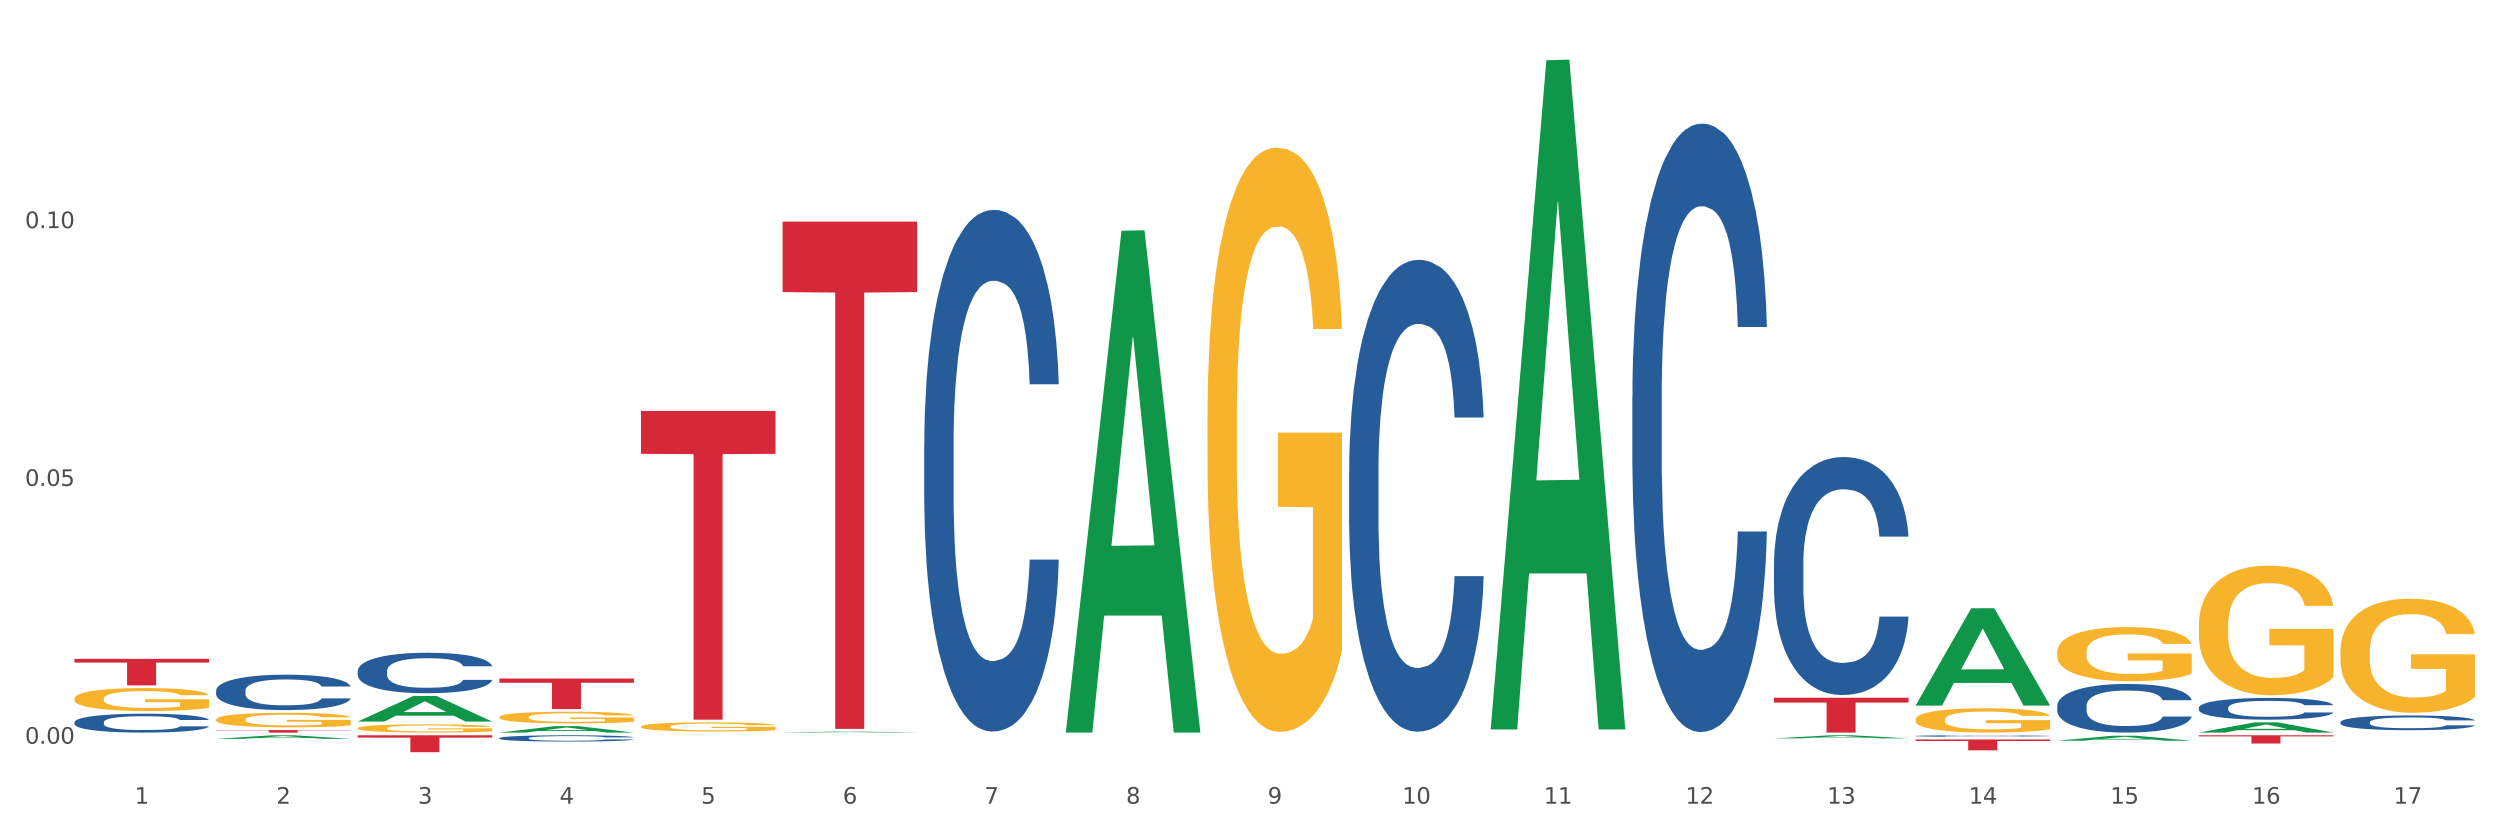 <?xml version="1.0" encoding="utf-8" standalone="no"?>
<!DOCTYPE svg PUBLIC "-//W3C//DTD SVG 1.1//EN"
  "http://www.w3.org/Graphics/SVG/1.1/DTD/svg11.dtd">
<svg xmlns:xlink="http://www.w3.org/1999/xlink" width="1080pt" height="360pt" viewBox="0 0 1080 360" xmlns="http://www.w3.org/2000/svg" version="1.1">
 <rect x="0" y="0" width="1080" height="360" fill="#333333" stroke="none"/>
 <defs>
  <style type="text/css">*{stroke-linejoin: round; stroke-linecap: butt}</style>
 </defs>
 <g id="figure_1">
  <g id="patch_1">
   <path d="M 0 360 
L 1080 360 
L 1080 0 
L 0 0 
z
" style="fill: #ffffff; stroke: #ffffff; stroke-linejoin: miter"/>
  </g>
  <g id="axes_1">
   <g id="matplotlib.axis_1">
    <g id="xtick_1">
     <g id="text_1">
      <!-- 1 -->
      <g style="fill: #4d4d4d" transform="translate(58.182 347.204) scale(0.096 -0.096)">
       <defs>
        <path id="DejaVuSans-31" d="M 794 531 
L 1825 531 
L 1825 4091 
L 703 3866 
L 703 4441 
L 1819 4666 
L 2450 4666 
L 2450 531 
L 3481 531 
L 3481 0 
L 794 0 
L 794 531 
z
" transform="scale(0.016)"/>
       </defs>
       <use xlink:href="#DejaVuSans-31"/>
      </g>
     </g>
    </g>
    <g id="xtick_2">
     <g id="text_2">
      <!-- 2 -->
      <g style="fill: #4d4d4d" transform="translate(119.364 347.204) scale(0.096 -0.096)">
       <defs>
        <path id="DejaVuSans-32" d="M 1228 531 
L 3431 531 
L 3431 0 
L 469 0 
L 469 531 
Q 828 903 1448 1529 
Q 2069 2156 2228 2338 
Q 2531 2678 2651 2914 
Q 2772 3150 2772 3378 
Q 2772 3750 2511 3984 
Q 2250 4219 1831 4219 
Q 1534 4219 1204 4116 
Q 875 4013 500 3803 
L 500 4441 
Q 881 4594 1212 4672 
Q 1544 4750 1819 4750 
Q 2544 4750 2975 4387 
Q 3406 4025 3406 3419 
Q 3406 3131 3298 2873 
Q 3191 2616 2906 2266 
Q 2828 2175 2409 1742 
Q 1991 1309 1228 531 
z
" transform="scale(0.016)"/>
       </defs>
       <use xlink:href="#DejaVuSans-32"/>
      </g>
     </g>
    </g>
    <g id="xtick_3">
     <g id="text_3">
      <!-- 3 -->
      <g style="fill: #4d4d4d" transform="translate(180.545 347.204) scale(0.096 -0.096)">
       <defs>
        <path id="DejaVuSans-33" d="M 2597 2516 
Q 3050 2419 3304 2112 
Q 3559 1806 3559 1356 
Q 3559 666 3084 287 
Q 2609 -91 1734 -91 
Q 1441 -91 1130 -33 
Q 819 25 488 141 
L 488 750 
Q 750 597 1062 519 
Q 1375 441 1716 441 
Q 2309 441 2620 675 
Q 2931 909 2931 1356 
Q 2931 1769 2642 2001 
Q 2353 2234 1838 2234 
L 1294 2234 
L 1294 2753 
L 1863 2753 
Q 2328 2753 2575 2939 
Q 2822 3125 2822 3475 
Q 2822 3834 2567 4026 
Q 2313 4219 1838 4219 
Q 1578 4219 1281 4162 
Q 984 4106 628 3988 
L 628 4550 
Q 988 4650 1302 4700 
Q 1616 4750 1894 4750 
Q 2613 4750 3031 4423 
Q 3450 4097 3450 3541 
Q 3450 3153 3228 2886 
Q 3006 2619 2597 2516 
z
" transform="scale(0.016)"/>
       </defs>
       <use xlink:href="#DejaVuSans-33"/>
      </g>
     </g>
    </g>
    <g id="xtick_4">
     <g id="text_4">
      <!-- 4 -->
      <g style="fill: #4d4d4d" transform="translate(241.726 347.204) scale(0.096 -0.096)">
       <defs>
        <path id="DejaVuSans-34" d="M 2419 4116 
L 825 1625 
L 2419 1625 
L 2419 4116 
z
M 2253 4666 
L 3047 4666 
L 3047 1625 
L 3713 1625 
L 3713 1100 
L 3047 1100 
L 3047 0 
L 2419 0 
L 2419 1100 
L 313 1100 
L 313 1709 
L 2253 4666 
z
" transform="scale(0.016)"/>
       </defs>
       <use xlink:href="#DejaVuSans-34"/>
      </g>
     </g>
    </g>
    <g id="xtick_5">
     <g id="text_5">
      <!-- 5 -->
      <g style="fill: #4d4d4d" transform="translate(302.908 347.204) scale(0.096 -0.096)">
       <defs>
        <path id="DejaVuSans-35" d="M 691 4666 
L 3169 4666 
L 3169 4134 
L 1269 4134 
L 1269 2991 
Q 1406 3038 1543 3061 
Q 1681 3084 1819 3084 
Q 2600 3084 3056 2656 
Q 3513 2228 3513 1497 
Q 3513 744 3044 326 
Q 2575 -91 1722 -91 
Q 1428 -91 1123 -41 
Q 819 9 494 109 
L 494 744 
Q 775 591 1075 516 
Q 1375 441 1709 441 
Q 2250 441 2565 725 
Q 2881 1009 2881 1497 
Q 2881 1984 2565 2268 
Q 2250 2553 1709 2553 
Q 1456 2553 1204 2497 
Q 953 2441 691 2322 
L 691 4666 
z
" transform="scale(0.016)"/>
       </defs>
       <use xlink:href="#DejaVuSans-35"/>
      </g>
     </g>
    </g>
    <g id="xtick_6">
     <g id="text_6">
      <!-- 6 -->
      <g style="fill: #4d4d4d" transform="translate(364.089 347.204) scale(0.096 -0.096)">
       <defs>
        <path id="DejaVuSans-36" d="M 2113 2584 
Q 1688 2584 1439 2293 
Q 1191 2003 1191 1497 
Q 1191 994 1439 701 
Q 1688 409 2113 409 
Q 2538 409 2786 701 
Q 3034 994 3034 1497 
Q 3034 2003 2786 2293 
Q 2538 2584 2113 2584 
z
M 3366 4563 
L 3366 3988 
Q 3128 4100 2886 4159 
Q 2644 4219 2406 4219 
Q 1781 4219 1451 3797 
Q 1122 3375 1075 2522 
Q 1259 2794 1537 2939 
Q 1816 3084 2150 3084 
Q 2853 3084 3261 2657 
Q 3669 2231 3669 1497 
Q 3669 778 3244 343 
Q 2819 -91 2113 -91 
Q 1303 -91 875 529 
Q 447 1150 447 2328 
Q 447 3434 972 4092 
Q 1497 4750 2381 4750 
Q 2619 4750 2861 4703 
Q 3103 4656 3366 4563 
z
" transform="scale(0.016)"/>
       </defs>
       <use xlink:href="#DejaVuSans-36"/>
      </g>
     </g>
    </g>
    <g id="xtick_7">
     <g id="text_7">
      <!-- 7 -->
      <g style="fill: #4d4d4d" transform="translate(425.271 347.204) scale(0.096 -0.096)">
       <defs>
        <path id="DejaVuSans-37" d="M 525 4666 
L 3525 4666 
L 3525 4397 
L 1831 0 
L 1172 0 
L 2766 4134 
L 525 4134 
L 525 4666 
z
" transform="scale(0.016)"/>
       </defs>
       <use xlink:href="#DejaVuSans-37"/>
      </g>
     </g>
    </g>
    <g id="xtick_8">
     <g id="text_8">
      <!-- 8 -->
      <g style="fill: #4d4d4d" transform="translate(486.452 347.204) scale(0.096 -0.096)">
       <defs>
        <path id="DejaVuSans-38" d="M 2034 2216 
Q 1584 2216 1326 1975 
Q 1069 1734 1069 1313 
Q 1069 891 1326 650 
Q 1584 409 2034 409 
Q 2484 409 2743 651 
Q 3003 894 3003 1313 
Q 3003 1734 2745 1975 
Q 2488 2216 2034 2216 
z
M 1403 2484 
Q 997 2584 770 2862 
Q 544 3141 544 3541 
Q 544 4100 942 4425 
Q 1341 4750 2034 4750 
Q 2731 4750 3128 4425 
Q 3525 4100 3525 3541 
Q 3525 3141 3298 2862 
Q 3072 2584 2669 2484 
Q 3125 2378 3379 2068 
Q 3634 1759 3634 1313 
Q 3634 634 3220 271 
Q 2806 -91 2034 -91 
Q 1263 -91 848 271 
Q 434 634 434 1313 
Q 434 1759 690 2068 
Q 947 2378 1403 2484 
z
M 1172 3481 
Q 1172 3119 1398 2916 
Q 1625 2713 2034 2713 
Q 2441 2713 2670 2916 
Q 2900 3119 2900 3481 
Q 2900 3844 2670 4047 
Q 2441 4250 2034 4250 
Q 1625 4250 1398 4047 
Q 1172 3844 1172 3481 
z
" transform="scale(0.016)"/>
       </defs>
       <use xlink:href="#DejaVuSans-38"/>
      </g>
     </g>
    </g>
    <g id="xtick_9">
     <g id="text_9">
      <!-- 9 -->
      <g style="fill: #4d4d4d" transform="translate(547.634 347.204) scale(0.096 -0.096)">
       <defs>
        <path id="DejaVuSans-39" d="M 703 97 
L 703 672 
Q 941 559 1184 500 
Q 1428 441 1663 441 
Q 2288 441 2617 861 
Q 2947 1281 2994 2138 
Q 2813 1869 2534 1725 
Q 2256 1581 1919 1581 
Q 1219 1581 811 2004 
Q 403 2428 403 3163 
Q 403 3881 828 4315 
Q 1253 4750 1959 4750 
Q 2769 4750 3195 4129 
Q 3622 3509 3622 2328 
Q 3622 1225 3098 567 
Q 2575 -91 1691 -91 
Q 1453 -91 1209 -44 
Q 966 3 703 97 
z
M 1959 2075 
Q 2384 2075 2632 2365 
Q 2881 2656 2881 3163 
Q 2881 3666 2632 3958 
Q 2384 4250 1959 4250 
Q 1534 4250 1286 3958 
Q 1038 3666 1038 3163 
Q 1038 2656 1286 2365 
Q 1534 2075 1959 2075 
z
" transform="scale(0.016)"/>
       </defs>
       <use xlink:href="#DejaVuSans-39"/>
      </g>
     </g>
    </g>
    <g id="xtick_10">
     <g id="text_10">
      <!-- 10 -->
      <g style="fill: #4d4d4d" transform="translate(605.761 347.204) scale(0.096 -0.096)">
       <defs>
        <path id="DejaVuSans-30" d="M 2034 4250 
Q 1547 4250 1301 3770 
Q 1056 3291 1056 2328 
Q 1056 1369 1301 889 
Q 1547 409 2034 409 
Q 2525 409 2770 889 
Q 3016 1369 3016 2328 
Q 3016 3291 2770 3770 
Q 2525 4250 2034 4250 
z
M 2034 4750 
Q 2819 4750 3233 4129 
Q 3647 3509 3647 2328 
Q 3647 1150 3233 529 
Q 2819 -91 2034 -91 
Q 1250 -91 836 529 
Q 422 1150 422 2328 
Q 422 3509 836 4129 
Q 1250 4750 2034 4750 
z
" transform="scale(0.016)"/>
       </defs>
       <use xlink:href="#DejaVuSans-31"/>
       <use xlink:href="#DejaVuSans-30" transform="translate(63.623 0)"/>
      </g>
     </g>
    </g>
    <g id="xtick_11">
     <g id="text_11">
      <!-- 11 -->
      <g style="fill: #4d4d4d" transform="translate(666.942 347.204) scale(0.096 -0.096)">
       <use xlink:href="#DejaVuSans-31"/>
       <use xlink:href="#DejaVuSans-31" transform="translate(63.623 0)"/>
      </g>
     </g>
    </g>
    <g id="xtick_12">
     <g id="text_12">
      <!-- 12 -->
      <g style="fill: #4d4d4d" transform="translate(728.124 347.204) scale(0.096 -0.096)">
       <use xlink:href="#DejaVuSans-31"/>
       <use xlink:href="#DejaVuSans-32" transform="translate(63.623 0)"/>
      </g>
     </g>
    </g>
    <g id="xtick_13">
     <g id="text_13">
      <!-- 13 -->
      <g style="fill: #4d4d4d" transform="translate(789.305 347.204) scale(0.096 -0.096)">
       <use xlink:href="#DejaVuSans-31"/>
       <use xlink:href="#DejaVuSans-33" transform="translate(63.623 0)"/>
      </g>
     </g>
    </g>
    <g id="xtick_14">
     <g id="text_14">
      <!-- 14 -->
      <g style="fill: #4d4d4d" transform="translate(850.487 347.204) scale(0.096 -0.096)">
       <use xlink:href="#DejaVuSans-31"/>
       <use xlink:href="#DejaVuSans-34" transform="translate(63.623 0)"/>
      </g>
     </g>
    </g>
    <g id="xtick_15">
     <g id="text_15">
      <!-- 15 -->
      <g style="fill: #4d4d4d" transform="translate(911.668 347.204) scale(0.096 -0.096)">
       <use xlink:href="#DejaVuSans-31"/>
       <use xlink:href="#DejaVuSans-35" transform="translate(63.623 0)"/>
      </g>
     </g>
    </g>
    <g id="xtick_16">
     <g id="text_16">
      <!-- 16 -->
      <g style="fill: #4d4d4d" transform="translate(972.849 347.204) scale(0.096 -0.096)">
       <use xlink:href="#DejaVuSans-31"/>
       <use xlink:href="#DejaVuSans-36" transform="translate(63.623 0)"/>
      </g>
     </g>
    </g>
    <g id="xtick_17">
     <g id="text_17">
      <!-- 17 -->
      <g style="fill: #4d4d4d" transform="translate(1034.031 347.204) scale(0.096 -0.096)">
       <use xlink:href="#DejaVuSans-31"/>
       <use xlink:href="#DejaVuSans-37" transform="translate(63.623 0)"/>
      </g>
     </g>
    </g>
    <g id="xtick_18"/>
    <g id="xtick_19"/>
    <g id="xtick_20"/>
    <g id="xtick_21"/>
    <g id="xtick_22"/>
    <g id="xtick_23"/>
    <g id="xtick_24"/>
    <g id="xtick_25"/>
    <g id="xtick_26"/>
    <g id="xtick_27"/>
    <g id="xtick_28"/>
    <g id="xtick_29"/>
    <g id="xtick_30"/>
    <g id="xtick_31"/>
    <g id="xtick_32"/>
    <g id="xtick_33"/>
   </g>
   <g id="matplotlib.axis_2">
    <g id="ytick_1">
     <g id="text_18">
      <!-- 0.00 -->
      <g style="fill: #4d4d4d" transform="translate(10.8 321.287) scale(0.096 -0.096)">
       <defs>
        <path id="DejaVuSans-2e" d="M 684 794 
L 1344 794 
L 1344 0 
L 684 0 
L 684 794 
z
" transform="scale(0.016)"/>
       </defs>
       <use xlink:href="#DejaVuSans-30"/>
       <use xlink:href="#DejaVuSans-2e" transform="translate(63.623 0)"/>
       <use xlink:href="#DejaVuSans-30" transform="translate(95.41 0)"/>
       <use xlink:href="#DejaVuSans-30" transform="translate(159.033 0)"/>
      </g>
     </g>
    </g>
    <g id="ytick_2">
     <g id="text_19">
      <!-- 0.05 -->
      <g style="fill: #4d4d4d" transform="translate(10.8 209.923) scale(0.096 -0.096)">
       <use xlink:href="#DejaVuSans-30"/>
       <use xlink:href="#DejaVuSans-2e" transform="translate(63.623 0)"/>
       <use xlink:href="#DejaVuSans-30" transform="translate(95.41 0)"/>
       <use xlink:href="#DejaVuSans-35" transform="translate(159.033 0)"/>
      </g>
     </g>
    </g>
    <g id="ytick_3">
     <g id="text_20">
      <!-- 0.10 -->
      <g style="fill: #4d4d4d" transform="translate(10.8 98.559) scale(0.096 -0.096)">
       <use xlink:href="#DejaVuSans-30"/>
       <use xlink:href="#DejaVuSans-2e" transform="translate(63.623 0)"/>
       <use xlink:href="#DejaVuSans-31" transform="translate(95.41 0)"/>
       <use xlink:href="#DejaVuSans-30" transform="translate(159.033 0)"/>
      </g>
     </g>
    </g>
    <g id="ytick_4"/>
    <g id="ytick_5"/>
    <g id="ytick_6"/>
   </g>
   <g id="PolyCollection_1">
    <path d="M 93.356 319.189 
L 93.416 319.188 
L 117.384 317.641 
L 127.331 317.64 
L 151.479 319.192 
L 139.974 319.192 
L 134.761 318.831 
L 110.014 318.831 
L 109.834 318.837 
L 104.801 319.192 
L 93.356 319.192 
L 93.356 319.189 
L 113.13 318.615 
L 131.645 318.614 
L 122.478 317.971 
L 122.358 317.968 
L 122.238 317.972 
L 113.07 318.614 
L 113.13 318.615 
L 93.356 319.189 
z
" clip-path="url(#pb5ab12a235)" style="fill: #109648"/>
    <path d="M 154.538 311.725 
L 154.598 311.715 
L 178.566 300.653 
L 188.512 300.642 
L 212.66 311.746 
L 201.156 311.746 
L 195.943 309.16 
L 171.196 309.16 
L 171.016 309.202 
L 165.983 311.746 
L 154.538 311.746 
L 154.538 311.725 
L 174.311 307.617 
L 192.827 307.607 
L 183.659 303.009 
L 183.539 302.988 
L 183.419 303.019 
L 174.251 307.607 
L 174.311 307.617 
L 154.538 311.725 
z
" clip-path="url(#pb5ab12a235)" style="fill: #109648"/>
    <path d="M 215.719 316.467 
L 215.779 316.464 
L 239.747 313.68 
L 249.694 313.677 
L 273.842 316.472 
L 262.337 316.472 
L 257.124 315.821 
L 232.377 315.821 
L 232.197 315.832 
L 227.164 316.472 
L 215.719 316.472 
L 215.719 316.467 
L 235.493 315.433 
L 254.008 315.43 
L 244.84 314.273 
L 244.72 314.268 
L 244.601 314.276 
L 235.433 315.43 
L 235.493 315.433 
L 215.719 316.467 
z
" clip-path="url(#pb5ab12a235)" style="fill: #109648"/>
    <path d="M 338.082 316.471 
L 338.142 316.471 
L 362.11 316.043 
L 372.057 316.043 
L 396.204 316.472 
L 384.7 316.472 
L 379.487 316.372 
L 354.74 316.372 
L 354.56 316.374 
L 349.527 316.472 
L 338.082 316.472 
L 338.082 316.471 
L 357.856 316.313 
L 376.371 316.312 
L 367.203 316.134 
L 367.083 316.133 
L 366.963 316.135 
L 357.796 316.312 
L 357.856 316.313 
L 338.082 316.471 
z
" clip-path="url(#pb5ab12a235)" style="fill: #109648"/>
    <path d="M 460.445 316.065 
L 460.505 315.861 
L 484.473 99.679 
L 494.42 99.475 
L 518.567 316.472 
L 507.063 316.472 
L 501.85 265.942 
L 477.103 265.942 
L 476.923 266.757 
L 471.89 316.472 
L 460.445 316.472 
L 460.445 316.065 
L 480.218 235.786 
L 498.734 235.582 
L 489.566 145.727 
L 489.446 145.32 
L 489.326 145.931 
L 480.159 235.582 
L 480.218 235.786 
L 460.445 316.065 
z
" clip-path="url(#pb5ab12a235)" style="fill: #109648"/>
    <path d="M 643.989 314.572 
L 644.049 314.301 
L 668.017 26.031 
L 677.964 25.759 
L 702.112 315.116 
L 690.607 315.116 
L 685.394 247.735 
L 660.647 247.735 
L 660.467 248.822 
L 655.434 315.116 
L 643.989 315.116 
L 643.989 314.572 
L 663.763 207.524 
L 682.278 207.252 
L 673.11 87.434 
L 672.99 86.891 
L 672.871 87.706 
L 663.703 207.252 
L 663.763 207.524 
L 643.989 314.572 
z
" clip-path="url(#pb5ab12a235)" style="fill: #109648"/>
    <path d="M 766.352 318.993 
L 766.412 318.992 
L 790.38 317.641 
L 800.327 317.64 
L 824.474 318.995 
L 812.97 318.995 
L 807.757 318.68 
L 783.01 318.68 
L 782.83 318.685 
L 777.797 318.995 
L 766.352 318.995 
L 766.352 318.993 
L 786.126 318.491 
L 804.641 318.49 
L 795.473 317.929 
L 795.353 317.926 
L 795.233 317.93 
L 786.066 318.49 
L 786.126 318.491 
L 766.352 318.993 
z
" clip-path="url(#pb5ab12a235)" style="fill: #109648"/>
    <path d="M 827.533 304.744 
L 827.593 304.704 
L 851.561 262.773 
L 861.508 262.733 
L 885.656 304.823 
L 874.151 304.823 
L 868.938 295.021 
L 844.191 295.021 
L 844.011 295.18 
L 838.978 304.823 
L 827.533 304.823 
L 827.533 304.744 
L 847.307 289.172 
L 865.822 289.133 
L 856.654 271.704 
L 856.535 271.625 
L 856.415 271.744 
L 847.247 289.133 
L 847.307 289.172 
L 827.533 304.744 
z
" clip-path="url(#pb5ab12a235)" style="fill: #109648"/>
    <path d="M 154.538 314.558 
L 154.606 314.555 
L 154.606 314.438 
L 154.744 314.337 
L 155.43 314.093 
L 156.459 313.892 
L 157.214 313.785 
L 157.969 313.697 
L 158.861 313.609 
L 159.959 313.518 
L 161.949 313.385 
L 163.184 313.317 
L 164.694 313.245 
L 167.439 313.141 
L 169.429 313.083 
L 171.487 313.034 
L 174.85 312.975 
L 177.046 312.949 
L 179.379 312.93 
L 182.192 312.917 
L 184.32 312.914 
L 188.986 312.923 
L 192.966 312.953 
L 194.887 312.975 
L 197.358 313.014 
L 198.661 313.04 
L 200.789 313.092 
L 202.985 313.161 
L 204.494 313.219 
L 206.759 313.33 
L 208.474 313.44 
L 210.053 313.577 
L 210.876 313.671 
L 211.494 313.759 
L 212.043 313.859 
L 212.592 314.019 
L 200.24 314.019 
L 199.759 313.905 
L 199.005 313.798 
L 197.907 313.694 
L 196.946 313.629 
L 195.299 313.547 
L 193.789 313.495 
L 192.211 313.456 
L 190.29 313.424 
L 188.78 313.408 
L 186.653 313.395 
L 182.467 313.398 
L 179.653 313.424 
L 177.732 313.456 
L 176.497 313.486 
L 175.399 313.518 
L 174.164 313.564 
L 172.723 313.632 
L 171.693 313.694 
L 170.664 313.772 
L 169.84 313.85 
L 169.086 313.941 
L 168.468 314.038 
L 167.988 314.139 
L 167.576 314.262 
L 167.233 314.467 
L 167.233 314.912 
L 167.37 315.013 
L 167.713 315.146 
L 168.125 315.247 
L 168.811 315.367 
L 169.429 315.449 
L 170.595 315.566 
L 171.899 315.663 
L 172.928 315.725 
L 173.958 315.777 
L 175.742 315.848 
L 177.732 315.907 
L 179.447 315.943 
L 181.781 315.975 
L 183.359 315.988 
L 184.731 315.995 
L 188.094 315.995 
L 190.495 315.985 
L 193.172 315.962 
L 195.23 315.933 
L 196.946 315.897 
L 198.867 315.839 
L 200.102 315.783 
L 200.102 315.104 
L 185.006 315.101 
L 185.006 314.649 
L 212.66 314.649 
L 212.66 315.975 
L 211.494 316.043 
L 210.19 316.105 
L 208.817 316.16 
L 206.759 316.229 
L 204.288 316.294 
L 202.092 316.339 
L 199.759 316.378 
L 197.014 316.414 
L 193.446 316.446 
L 191.25 316.459 
L 188.505 316.469 
L 185.28 316.472 
L 182.467 316.466 
L 179.722 316.45 
L 176.84 316.42 
L 174.026 316.378 
L 171.899 316.336 
L 169.772 316.284 
L 167.507 316.216 
L 165.723 316.151 
L 164.351 316.092 
L 162.841 316.017 
L 161.194 315.92 
L 159.959 315.832 
L 158.861 315.741 
L 157.694 315.624 
L 156.871 315.523 
L 156.048 315.397 
L 155.567 315.302 
L 155.018 315.156 
L 154.606 314.951 
L 154.538 314.558 
z
" clip-path="url(#pb5ab12a235)" style="fill: #f7b32b"/>
    <path d="M 521.626 180.424 
L 521.695 180.193 
L 521.695 171.894 
L 521.832 164.747 
L 522.518 147.457 
L 523.548 133.164 
L 524.303 125.556 
L 525.057 119.332 
L 525.949 113.107 
L 527.047 106.652 
L 529.037 97.2 
L 530.273 92.359 
L 531.782 87.287 
L 534.527 79.91 
L 536.517 75.761 
L 538.576 72.303 
L 541.938 68.153 
L 544.134 66.309 
L 546.467 64.926 
L 549.281 64.003 
L 551.408 63.773 
L 556.074 64.464 
L 560.054 66.539 
L 561.976 68.153 
L 564.446 70.919 
L 565.75 72.764 
L 567.877 76.452 
L 570.073 81.294 
L 571.583 85.443 
L 573.847 93.281 
L 575.563 101.12 
L 577.141 110.802 
L 577.965 117.488 
L 578.582 123.712 
L 579.131 130.859 
L 579.68 142.155 
L 567.328 142.155 
L 566.848 134.086 
L 566.093 126.478 
L 564.995 119.101 
L 564.034 114.491 
L 562.387 108.727 
L 560.878 105.039 
L 559.299 102.272 
L 557.378 99.967 
L 555.868 98.814 
L 553.741 97.892 
L 549.555 98.123 
L 546.742 99.967 
L 544.82 102.272 
L 543.585 104.347 
L 542.487 106.652 
L 541.252 109.88 
L 539.811 114.721 
L 538.782 119.101 
L 537.752 124.634 
L 536.929 130.167 
L 536.174 136.622 
L 535.556 143.538 
L 535.076 150.685 
L 534.664 159.445 
L 534.321 173.969 
L 534.321 205.552 
L 534.459 212.698 
L 534.802 222.15 
L 535.213 229.297 
L 535.9 237.827 
L 536.517 243.59 
L 537.684 251.889 
L 538.988 258.805 
L 540.017 263.186 
L 541.046 266.874 
L 542.83 271.946 
L 544.82 276.095 
L 546.536 278.631 
L 548.869 280.937 
L 550.447 281.859 
L 551.82 282.32 
L 555.182 282.32 
L 557.584 281.628 
L 560.26 280.015 
L 562.319 277.94 
L 564.034 275.404 
L 565.956 271.254 
L 567.191 267.335 
L 567.191 219.153 
L 552.094 218.923 
L 552.094 186.878 
L 579.749 186.878 
L 579.749 280.937 
L 578.582 285.778 
L 577.278 290.158 
L 575.906 294.077 
L 573.847 298.918 
L 571.377 303.529 
L 569.181 306.757 
L 566.848 309.523 
L 564.103 312.059 
L 560.535 314.364 
L 558.339 315.286 
L 555.594 315.978 
L 552.369 316.209 
L 549.555 315.747 
L 546.81 314.595 
L 543.928 312.52 
L 541.115 309.523 
L 538.988 306.526 
L 536.86 302.838 
L 534.596 297.996 
L 532.812 293.386 
L 531.439 289.236 
L 529.93 283.934 
L 528.283 277.018 
L 527.047 270.793 
L 525.949 264.338 
L 524.783 256.039 
L 523.959 248.892 
L 523.136 239.902 
L 522.656 233.216 
L 522.107 222.842 
L 521.695 208.318 
L 521.626 180.424 
z
" clip-path="url(#pb5ab12a235)" style="fill: #f7b32b"/>
    <path d="M 276.901 313.889 
L 276.969 313.885 
L 276.969 313.755 
L 277.107 313.643 
L 277.793 313.372 
L 278.822 313.148 
L 279.577 313.029 
L 280.332 312.931 
L 281.224 312.834 
L 282.322 312.733 
L 284.312 312.584 
L 285.547 312.509 
L 287.057 312.429 
L 289.801 312.313 
L 291.792 312.248 
L 293.85 312.194 
L 297.213 312.129 
L 299.408 312.1 
L 301.742 312.079 
L 304.555 312.064 
L 306.682 312.06 
L 311.349 312.071 
L 315.329 312.104 
L 317.25 312.129 
L 319.72 312.172 
L 321.024 312.201 
L 323.152 312.259 
L 325.347 312.335 
L 326.857 312.4 
L 329.122 312.523 
L 330.837 312.646 
L 332.415 312.798 
L 333.239 312.902 
L 333.856 313 
L 334.405 313.112 
L 334.954 313.289 
L 322.603 313.289 
L 322.122 313.162 
L 321.367 313.043 
L 320.269 312.928 
L 319.309 312.855 
L 317.662 312.765 
L 316.152 312.707 
L 314.574 312.664 
L 312.652 312.628 
L 311.143 312.61 
L 309.015 312.595 
L 304.83 312.599 
L 302.016 312.628 
L 300.095 312.664 
L 298.86 312.696 
L 297.762 312.733 
L 296.526 312.783 
L 295.085 312.859 
L 294.056 312.928 
L 293.027 313.014 
L 292.203 313.101 
L 291.448 313.202 
L 290.831 313.311 
L 290.35 313.423 
L 289.939 313.56 
L 289.596 313.788 
L 289.596 314.282 
L 289.733 314.394 
L 290.076 314.543 
L 290.488 314.655 
L 291.174 314.788 
L 291.792 314.879 
L 292.958 315.009 
L 294.262 315.117 
L 295.291 315.186 
L 296.321 315.244 
L 298.105 315.323 
L 300.095 315.388 
L 301.81 315.428 
L 304.143 315.464 
L 305.722 315.478 
L 307.094 315.486 
L 310.457 315.486 
L 312.858 315.475 
L 315.535 315.45 
L 317.593 315.417 
L 319.309 315.377 
L 321.23 315.312 
L 322.465 315.251 
L 322.465 314.496 
L 307.369 314.492 
L 307.369 313.99 
L 335.023 313.99 
L 335.023 315.464 
L 333.856 315.54 
L 332.553 315.608 
L 331.18 315.67 
L 329.122 315.746 
L 326.651 315.818 
L 324.455 315.869 
L 322.122 315.912 
L 319.377 315.952 
L 315.809 315.988 
L 313.613 316.002 
L 310.868 316.013 
L 307.643 316.017 
L 304.83 316.01 
L 302.085 315.991 
L 299.203 315.959 
L 296.389 315.912 
L 294.262 315.865 
L 292.135 315.807 
L 289.87 315.731 
L 288.086 315.659 
L 286.714 315.594 
L 285.204 315.511 
L 283.557 315.403 
L 282.322 315.305 
L 281.224 315.204 
L 280.057 315.074 
L 279.234 314.962 
L 278.41 314.821 
L 277.93 314.716 
L 277.381 314.553 
L 276.969 314.326 
L 276.901 313.889 
z
" clip-path="url(#pb5ab12a235)" style="fill: #f7b32b"/>
    <path d="M 215.719 309.804 
L 215.788 309.799 
L 215.788 309.634 
L 215.925 309.491 
L 216.611 309.147 
L 217.641 308.862 
L 218.395 308.71 
L 219.15 308.586 
L 220.042 308.462 
L 221.14 308.333 
L 223.13 308.145 
L 224.366 308.049 
L 225.875 307.948 
L 228.62 307.801 
L 230.61 307.718 
L 232.669 307.649 
L 236.031 307.566 
L 238.227 307.53 
L 240.56 307.502 
L 243.374 307.484 
L 245.501 307.479 
L 250.167 307.493 
L 254.147 307.534 
L 256.069 307.566 
L 258.539 307.621 
L 259.843 307.658 
L 261.97 307.732 
L 264.166 307.828 
L 265.676 307.911 
L 267.94 308.067 
L 269.656 308.223 
L 271.234 308.416 
L 272.057 308.549 
L 272.675 308.673 
L 273.224 308.816 
L 273.773 309.041 
L 261.421 309.041 
L 260.941 308.88 
L 260.186 308.729 
L 259.088 308.582 
L 258.127 308.49 
L 256.48 308.375 
L 254.971 308.301 
L 253.392 308.246 
L 251.471 308.2 
L 249.961 308.177 
L 247.834 308.159 
L 243.648 308.164 
L 240.835 308.2 
L 238.913 308.246 
L 237.678 308.288 
L 236.58 308.333 
L 235.345 308.398 
L 233.904 308.494 
L 232.875 308.582 
L 231.845 308.692 
L 231.022 308.802 
L 230.267 308.931 
L 229.649 309.069 
L 229.169 309.211 
L 228.757 309.386 
L 228.414 309.675 
L 228.414 310.304 
L 228.551 310.447 
L 228.895 310.635 
L 229.306 310.778 
L 229.993 310.948 
L 230.61 311.062 
L 231.777 311.228 
L 233.08 311.366 
L 234.11 311.453 
L 235.139 311.526 
L 236.923 311.628 
L 238.913 311.71 
L 240.629 311.761 
L 242.962 311.807 
L 244.54 311.825 
L 245.913 311.834 
L 249.275 311.834 
L 251.677 311.82 
L 254.353 311.788 
L 256.412 311.747 
L 258.127 311.696 
L 260.049 311.614 
L 261.284 311.536 
L 261.284 310.575 
L 246.187 310.571 
L 246.187 309.932 
L 273.842 309.932 
L 273.842 311.807 
L 272.675 311.903 
L 271.371 311.99 
L 269.999 312.069 
L 267.94 312.165 
L 265.47 312.257 
L 263.274 312.321 
L 260.941 312.376 
L 258.196 312.427 
L 254.628 312.473 
L 252.432 312.491 
L 249.687 312.505 
L 246.462 312.51 
L 243.648 312.5 
L 240.903 312.477 
L 238.021 312.436 
L 235.208 312.376 
L 233.08 312.317 
L 230.953 312.243 
L 228.689 312.147 
L 226.905 312.055 
L 225.532 311.972 
L 224.022 311.866 
L 222.376 311.729 
L 221.14 311.605 
L 220.042 311.476 
L 218.876 311.311 
L 218.052 311.168 
L 217.229 310.989 
L 216.749 310.856 
L 216.2 310.649 
L 215.788 310.36 
L 215.719 309.804 
z
" clip-path="url(#pb5ab12a235)" style="fill: #f7b32b"/>
    <path d="M 827.533 310.834 
L 827.602 310.824 
L 827.602 310.48 
L 827.739 310.183 
L 828.425 309.465 
L 829.455 308.872 
L 830.21 308.556 
L 830.964 308.297 
L 831.857 308.039 
L 832.954 307.771 
L 834.945 307.378 
L 836.18 307.177 
L 837.689 306.967 
L 840.434 306.66 
L 842.424 306.488 
L 844.483 306.344 
L 847.845 306.172 
L 850.041 306.095 
L 852.374 306.038 
L 855.188 306 
L 857.315 305.99 
L 861.981 306.019 
L 865.961 306.105 
L 867.883 306.172 
L 870.353 306.287 
L 871.657 306.364 
L 873.784 306.517 
L 875.98 306.718 
L 877.49 306.89 
L 879.754 307.215 
L 881.47 307.541 
L 883.048 307.943 
L 883.872 308.221 
L 884.489 308.479 
L 885.038 308.776 
L 885.587 309.245 
L 873.235 309.245 
L 872.755 308.91 
L 872 308.594 
L 870.902 308.288 
L 869.941 308.096 
L 868.295 307.857 
L 866.785 307.704 
L 865.207 307.589 
L 863.285 307.493 
L 861.775 307.445 
L 859.648 307.407 
L 855.462 307.417 
L 852.649 307.493 
L 850.727 307.589 
L 849.492 307.675 
L 848.394 307.771 
L 847.159 307.905 
L 845.718 308.106 
L 844.689 308.288 
L 843.659 308.517 
L 842.836 308.747 
L 842.081 309.015 
L 841.464 309.302 
L 840.983 309.599 
L 840.571 309.963 
L 840.228 310.566 
L 840.228 311.877 
L 840.366 312.174 
L 840.709 312.567 
L 841.12 312.863 
L 841.807 313.218 
L 842.424 313.457 
L 843.591 313.801 
L 844.895 314.089 
L 845.924 314.271 
L 846.953 314.424 
L 848.737 314.634 
L 850.727 314.807 
L 852.443 314.912 
L 854.776 315.008 
L 856.354 315.046 
L 857.727 315.065 
L 861.089 315.065 
L 863.491 315.036 
L 866.167 314.969 
L 868.226 314.883 
L 869.941 314.778 
L 871.863 314.606 
L 873.098 314.443 
L 873.098 312.442 
L 858.001 312.433 
L 858.001 311.102 
L 885.656 311.102 
L 885.656 315.008 
L 884.489 315.209 
L 883.185 315.391 
L 881.813 315.553 
L 879.754 315.754 
L 877.284 315.946 
L 875.088 316.08 
L 872.755 316.195 
L 870.01 316.3 
L 866.442 316.396 
L 864.246 316.434 
L 861.501 316.463 
L 858.276 316.472 
L 855.462 316.453 
L 852.717 316.405 
L 849.835 316.319 
L 847.022 316.195 
L 844.895 316.07 
L 842.767 315.917 
L 840.503 315.716 
L 838.719 315.525 
L 837.346 315.352 
L 835.837 315.132 
L 834.19 314.845 
L 832.954 314.586 
L 831.857 314.318 
L 830.69 313.974 
L 829.867 313.677 
L 829.043 313.304 
L 828.563 313.026 
L 828.014 312.595 
L 827.602 311.992 
L 827.533 310.834 
z
" clip-path="url(#pb5ab12a235)" style="fill: #f7b32b"/>
    <path d="M 1011.078 281.419 
L 1011.146 281.374 
L 1011.146 279.755 
L 1011.284 278.36 
L 1011.97 274.986 
L 1012.999 272.197 
L 1013.754 270.712 
L 1014.509 269.498 
L 1015.401 268.283 
L 1016.499 267.023 
L 1018.489 265.179 
L 1019.724 264.234 
L 1021.234 263.245 
L 1023.978 261.805 
L 1025.969 260.995 
L 1028.027 260.32 
L 1031.39 259.511 
L 1033.585 259.151 
L 1035.919 258.881 
L 1038.732 258.701 
L 1040.859 258.656 
L 1045.526 258.791 
L 1049.506 259.196 
L 1051.427 259.511 
L 1053.897 260.051 
L 1055.201 260.41 
L 1057.328 261.13 
L 1059.524 262.075 
L 1061.034 262.885 
L 1063.299 264.414 
L 1065.014 265.944 
L 1066.592 267.833 
L 1067.416 269.138 
L 1068.033 270.352 
L 1068.582 271.747 
L 1069.131 273.951 
L 1056.78 273.951 
L 1056.299 272.377 
L 1055.544 270.892 
L 1054.446 269.453 
L 1053.486 268.553 
L 1051.839 267.428 
L 1050.329 266.709 
L 1048.751 266.169 
L 1046.829 265.719 
L 1045.32 265.494 
L 1043.192 265.314 
L 1039.007 265.359 
L 1036.193 265.719 
L 1034.272 266.169 
L 1033.037 266.574 
L 1031.939 267.023 
L 1030.703 267.653 
L 1029.262 268.598 
L 1028.233 269.453 
L 1027.204 270.532 
L 1026.38 271.612 
L 1025.625 272.872 
L 1025.008 274.221 
L 1024.527 275.616 
L 1024.116 277.325 
L 1023.773 280.159 
L 1023.773 286.323 
L 1023.91 287.717 
L 1024.253 289.562 
L 1024.665 290.956 
L 1025.351 292.621 
L 1025.969 293.745 
L 1027.135 295.365 
L 1028.439 296.715 
L 1029.468 297.569 
L 1030.498 298.289 
L 1032.282 299.279 
L 1034.272 300.088 
L 1035.987 300.583 
L 1038.32 301.033 
L 1039.899 301.213 
L 1041.271 301.303 
L 1044.634 301.303 
L 1047.035 301.168 
L 1049.712 300.853 
L 1051.77 300.448 
L 1053.486 299.954 
L 1055.407 299.144 
L 1056.642 298.379 
L 1056.642 288.977 
L 1041.546 288.932 
L 1041.546 282.679 
L 1069.2 282.679 
L 1069.2 301.033 
L 1068.033 301.978 
L 1066.73 302.833 
L 1065.357 303.597 
L 1063.299 304.542 
L 1060.828 305.442 
L 1058.632 306.072 
L 1056.299 306.612 
L 1053.554 307.106 
L 1049.986 307.556 
L 1047.79 307.736 
L 1045.045 307.871 
L 1041.82 307.916 
L 1039.007 307.826 
L 1036.262 307.601 
L 1033.38 307.196 
L 1030.566 306.612 
L 1028.439 306.027 
L 1026.312 305.307 
L 1024.047 304.362 
L 1022.263 303.462 
L 1020.891 302.653 
L 1019.381 301.618 
L 1017.734 300.268 
L 1016.499 299.054 
L 1015.401 297.794 
L 1014.234 296.175 
L 1013.411 294.78 
L 1012.587 293.026 
L 1012.107 291.721 
L 1011.558 289.697 
L 1011.146 286.862 
L 1011.078 281.419 
z
" clip-path="url(#pb5ab12a235)" style="fill: #f7b32b"/>
    <path d="M 949.896 270.233 
L 949.965 270.182 
L 949.965 268.342 
L 950.102 266.757 
L 950.788 262.924 
L 951.818 259.755 
L 952.572 258.068 
L 953.327 256.688 
L 954.219 255.308 
L 955.317 253.876 
L 957.307 251.781 
L 958.543 250.707 
L 960.052 249.583 
L 962.797 247.947 
L 964.787 247.027 
L 966.846 246.26 
L 970.208 245.34 
L 972.404 244.931 
L 974.737 244.625 
L 977.551 244.42 
L 979.678 244.369 
L 984.344 244.522 
L 988.324 244.982 
L 990.246 245.34 
L 992.716 245.954 
L 994.02 246.362 
L 996.147 247.18 
L 998.343 248.254 
L 999.853 249.174 
L 1002.117 250.912 
L 1003.833 252.65 
L 1005.411 254.796 
L 1006.234 256.279 
L 1006.852 257.659 
L 1007.401 259.243 
L 1007.95 261.748 
L 995.598 261.748 
L 995.118 259.959 
L 994.363 258.272 
L 993.265 256.637 
L 992.304 255.614 
L 990.657 254.336 
L 989.148 253.519 
L 987.569 252.905 
L 985.648 252.394 
L 984.138 252.138 
L 982.011 251.934 
L 977.825 251.985 
L 975.012 252.394 
L 973.09 252.905 
L 971.855 253.365 
L 970.757 253.876 
L 969.522 254.592 
L 968.081 255.665 
L 967.052 256.637 
L 966.022 257.863 
L 965.199 259.09 
L 964.444 260.521 
L 963.826 262.055 
L 963.346 263.639 
L 962.934 265.582 
L 962.591 268.802 
L 962.591 275.805 
L 962.728 277.389 
L 963.072 279.485 
L 963.483 281.07 
L 964.169 282.961 
L 964.787 284.239 
L 965.954 286.079 
L 967.257 287.612 
L 968.287 288.584 
L 969.316 289.401 
L 971.1 290.526 
L 973.09 291.446 
L 974.806 292.008 
L 977.139 292.519 
L 978.717 292.724 
L 980.09 292.826 
L 983.452 292.826 
L 985.854 292.673 
L 988.53 292.315 
L 990.589 291.855 
L 992.304 291.293 
L 994.226 290.373 
L 995.461 289.504 
L 995.461 278.821 
L 980.364 278.769 
L 980.364 271.664 
L 1008.019 271.664 
L 1008.019 292.519 
L 1006.852 293.593 
L 1005.548 294.564 
L 1004.176 295.433 
L 1002.117 296.506 
L 999.647 297.529 
L 997.451 298.244 
L 995.118 298.858 
L 992.373 299.42 
L 988.805 299.931 
L 986.609 300.136 
L 983.864 300.289 
L 980.639 300.34 
L 977.825 300.238 
L 975.08 299.982 
L 972.198 299.522 
L 969.385 298.858 
L 967.257 298.193 
L 965.13 297.375 
L 962.866 296.302 
L 961.082 295.28 
L 959.709 294.36 
L 958.199 293.184 
L 956.553 291.65 
L 955.317 290.27 
L 954.219 288.839 
L 953.053 286.999 
L 952.229 285.414 
L 951.406 283.421 
L 950.926 281.939 
L 950.377 279.638 
L 949.965 276.418 
L 949.896 270.233 
z
" clip-path="url(#pb5ab12a235)" style="fill: #f7b32b"/>
    <path d="M 888.715 281.721 
L 888.783 281.7 
L 888.783 280.931 
L 888.921 280.269 
L 889.607 278.667 
L 890.636 277.342 
L 891.391 276.637 
L 892.146 276.06 
L 893.038 275.484 
L 894.136 274.886 
L 896.126 274.01 
L 897.361 273.561 
L 898.871 273.091 
L 901.616 272.408 
L 903.606 272.023 
L 905.664 271.703 
L 909.027 271.318 
L 911.223 271.148 
L 913.556 271.019 
L 916.369 270.934 
L 918.497 270.913 
L 923.163 270.977 
L 927.143 271.169 
L 929.064 271.318 
L 931.535 271.575 
L 932.838 271.746 
L 934.966 272.087 
L 937.162 272.536 
L 938.671 272.92 
L 940.936 273.647 
L 942.651 274.373 
L 944.23 275.27 
L 945.053 275.89 
L 945.671 276.466 
L 946.22 277.129 
L 946.769 278.175 
L 934.417 278.175 
L 933.936 277.428 
L 933.182 276.723 
L 932.084 276.039 
L 931.123 275.612 
L 929.476 275.078 
L 927.966 274.736 
L 926.388 274.48 
L 924.467 274.266 
L 922.957 274.159 
L 920.83 274.074 
L 916.644 274.095 
L 913.83 274.266 
L 911.909 274.48 
L 910.674 274.672 
L 909.576 274.886 
L 908.341 275.185 
L 906.899 275.633 
L 905.87 276.039 
L 904.841 276.552 
L 904.017 277.064 
L 903.263 277.663 
L 902.645 278.303 
L 902.165 278.966 
L 901.753 279.777 
L 901.41 281.123 
L 901.41 284.049 
L 901.547 284.712 
L 901.89 285.587 
L 902.302 286.25 
L 902.988 287.04 
L 903.606 287.574 
L 904.772 288.343 
L 906.076 288.984 
L 907.105 289.39 
L 908.135 289.731 
L 909.919 290.201 
L 911.909 290.586 
L 913.624 290.821 
L 915.958 291.034 
L 917.536 291.12 
L 918.908 291.163 
L 922.271 291.163 
L 924.672 291.098 
L 927.349 290.949 
L 929.407 290.757 
L 931.123 290.522 
L 933.044 290.137 
L 934.279 289.774 
L 934.279 285.31 
L 919.183 285.288 
L 919.183 282.319 
L 946.837 282.319 
L 946.837 291.034 
L 945.671 291.483 
L 944.367 291.889 
L 942.994 292.252 
L 940.936 292.701 
L 938.465 293.128 
L 936.269 293.427 
L 933.936 293.683 
L 931.191 293.918 
L 927.623 294.132 
L 925.427 294.217 
L 922.682 294.281 
L 919.457 294.303 
L 916.644 294.26 
L 913.899 294.153 
L 911.017 293.961 
L 908.203 293.683 
L 906.076 293.405 
L 903.949 293.064 
L 901.684 292.615 
L 899.9 292.188 
L 898.528 291.803 
L 897.018 291.312 
L 895.371 290.671 
L 894.136 290.095 
L 893.038 289.496 
L 891.871 288.727 
L 891.048 288.065 
L 890.224 287.232 
L 889.744 286.613 
L 889.195 285.651 
L 888.783 284.306 
L 888.715 281.721 
z
" clip-path="url(#pb5ab12a235)" style="fill: #f7b32b"/>
    <path d="M 276.901 177.522 
L 335.023 177.522 
L 335.023 196.056 
L 312.16 196.181 
L 312.16 310.893 
L 299.626 310.893 
L 299.626 196.181 
L 276.901 196.056 
L 276.901 177.647 
L 276.901 177.522 
z
" clip-path="url(#pb5ab12a235)" style="fill: #d62839"/>
    <path d="M 827.533 319.461 
L 885.656 319.461 
L 885.656 320.112 
L 862.792 320.116 
L 862.792 324.145 
L 850.259 324.145 
L 850.259 320.116 
L 827.533 320.112 
L 827.533 319.465 
L 827.533 319.461 
z
" clip-path="url(#pb5ab12a235)" style="fill: #d62839"/>
    <path d="M 338.082 95.734 
L 396.204 95.734 
L 396.204 126.187 
L 373.341 126.393 
L 373.341 314.875 
L 360.808 314.875 
L 360.808 126.393 
L 338.082 126.187 
L 338.082 95.94 
L 338.082 95.734 
z
" clip-path="url(#pb5ab12a235)" style="fill: #d62839"/>
    <path d="M 949.896 317.64 
L 1008.019 317.64 
L 1008.019 318.134 
L 985.155 318.137 
L 985.155 321.194 
L 972.622 321.194 
L 972.622 318.137 
L 949.896 318.134 
L 949.896 317.643 
L 949.896 317.64 
z
" clip-path="url(#pb5ab12a235)" style="fill: #d62839"/>
    <path d="M 32.175 301.822 
L 32.244 301.813 
L 32.244 301.488 
L 32.381 301.207 
L 33.067 300.529 
L 34.096 299.968 
L 34.851 299.67 
L 35.606 299.426 
L 36.498 299.182 
L 37.596 298.928 
L 39.586 298.558 
L 40.821 298.368 
L 42.331 298.169 
L 45.076 297.879 
L 47.066 297.717 
L 49.124 297.581 
L 52.487 297.418 
L 54.683 297.346 
L 57.016 297.291 
L 59.829 297.255 
L 61.957 297.246 
L 66.623 297.273 
L 70.603 297.355 
L 72.524 297.418 
L 74.995 297.527 
L 76.299 297.599 
L 78.426 297.744 
L 80.622 297.934 
L 82.131 298.096 
L 84.396 298.404 
L 86.111 298.711 
L 87.69 299.091 
L 88.513 299.353 
L 89.131 299.598 
L 89.68 299.878 
L 90.229 300.321 
L 77.877 300.321 
L 77.397 300.005 
L 76.642 299.706 
L 75.544 299.417 
L 74.583 299.236 
L 72.936 299.01 
L 71.426 298.865 
L 69.848 298.757 
L 67.927 298.666 
L 66.417 298.621 
L 64.29 298.585 
L 60.104 298.594 
L 57.29 298.666 
L 55.369 298.757 
L 54.134 298.838 
L 53.036 298.928 
L 51.801 299.055 
L 50.36 299.245 
L 49.33 299.417 
L 48.301 299.634 
L 47.478 299.851 
L 46.723 300.104 
L 46.105 300.375 
L 45.625 300.656 
L 45.213 300.999 
L 44.87 301.569 
L 44.87 302.808 
L 45.007 303.089 
L 45.35 303.459 
L 45.762 303.74 
L 46.448 304.074 
L 47.066 304.3 
L 48.232 304.626 
L 49.536 304.897 
L 50.566 305.069 
L 51.595 305.214 
L 53.379 305.413 
L 55.369 305.576 
L 57.085 305.675 
L 59.418 305.766 
L 60.996 305.802 
L 62.368 305.82 
L 65.731 305.82 
L 68.133 305.793 
L 70.809 305.729 
L 72.868 305.648 
L 74.583 305.548 
L 76.504 305.386 
L 77.74 305.232 
L 77.74 303.342 
L 62.643 303.333 
L 62.643 302.076 
L 90.297 302.076 
L 90.297 305.766 
L 89.131 305.955 
L 87.827 306.127 
L 86.455 306.281 
L 84.396 306.471 
L 81.926 306.652 
L 79.73 306.778 
L 77.397 306.887 
L 74.652 306.986 
L 71.083 307.077 
L 68.887 307.113 
L 66.143 307.14 
L 62.917 307.149 
L 60.104 307.131 
L 57.359 307.086 
L 54.477 307.005 
L 51.663 306.887 
L 49.536 306.769 
L 47.409 306.625 
L 45.144 306.435 
L 43.36 306.254 
L 41.988 306.091 
L 40.478 305.883 
L 38.831 305.612 
L 37.596 305.368 
L 36.498 305.114 
L 35.332 304.789 
L 34.508 304.508 
L 33.685 304.156 
L 33.204 303.893 
L 32.655 303.486 
L 32.244 302.917 
L 32.175 301.822 
z
" clip-path="url(#pb5ab12a235)" style="fill: #f7b32b"/>
    <path d="M 766.352 301.423 
L 824.474 301.423 
L 824.474 303.514 
L 801.611 303.528 
L 801.611 316.472 
L 789.078 316.472 
L 789.078 303.528 
L 766.352 303.514 
L 766.352 301.437 
L 766.352 301.423 
z
" clip-path="url(#pb5ab12a235)" style="fill: #d62839"/>
    <path d="M 93.356 310.831 
L 93.425 310.826 
L 93.425 310.619 
L 93.562 310.44 
L 94.248 310.009 
L 95.278 309.653 
L 96.033 309.463 
L 96.787 309.308 
L 97.68 309.152 
L 98.778 308.991 
L 100.768 308.756 
L 102.003 308.635 
L 103.512 308.509 
L 106.257 308.325 
L 108.247 308.221 
L 110.306 308.135 
L 113.668 308.031 
L 115.864 307.985 
L 118.197 307.951 
L 121.011 307.928 
L 123.138 307.922 
L 127.804 307.939 
L 131.784 307.991 
L 133.706 308.031 
L 136.176 308.1 
L 137.48 308.146 
L 139.607 308.238 
L 141.803 308.359 
L 143.313 308.463 
L 145.577 308.658 
L 147.293 308.853 
L 148.871 309.095 
L 149.695 309.262 
L 150.312 309.417 
L 150.861 309.595 
L 151.41 309.877 
L 139.058 309.877 
L 138.578 309.676 
L 137.823 309.486 
L 136.725 309.302 
L 135.764 309.187 
L 134.118 309.043 
L 132.608 308.951 
L 131.03 308.882 
L 129.108 308.825 
L 127.599 308.796 
L 125.471 308.773 
L 121.285 308.779 
L 118.472 308.825 
L 116.55 308.882 
L 115.315 308.934 
L 114.217 308.991 
L 112.982 309.072 
L 111.541 309.193 
L 110.512 309.302 
L 109.482 309.44 
L 108.659 309.578 
L 107.904 309.739 
L 107.287 309.911 
L 106.806 310.09 
L 106.394 310.308 
L 106.051 310.67 
L 106.051 311.458 
L 106.189 311.636 
L 106.532 311.872 
L 106.943 312.05 
L 107.63 312.263 
L 108.247 312.407 
L 109.414 312.614 
L 110.718 312.786 
L 111.747 312.895 
L 112.776 312.987 
L 114.56 313.114 
L 116.55 313.217 
L 118.266 313.28 
L 120.599 313.338 
L 122.177 313.361 
L 123.55 313.372 
L 126.912 313.372 
L 129.314 313.355 
L 131.99 313.315 
L 134.049 313.263 
L 135.764 313.2 
L 137.686 313.096 
L 138.921 312.999 
L 138.921 311.797 
L 123.824 311.791 
L 123.824 310.992 
L 151.479 310.992 
L 151.479 313.338 
L 150.312 313.459 
L 149.008 313.568 
L 147.636 313.666 
L 145.577 313.786 
L 143.107 313.901 
L 140.911 313.982 
L 138.578 314.051 
L 135.833 314.114 
L 132.265 314.172 
L 130.069 314.195 
L 127.324 314.212 
L 124.099 314.218 
L 121.285 314.206 
L 118.54 314.177 
L 115.658 314.126 
L 112.845 314.051 
L 110.718 313.976 
L 108.59 313.884 
L 106.326 313.763 
L 104.542 313.648 
L 103.169 313.545 
L 101.66 313.413 
L 100.013 313.24 
L 98.778 313.085 
L 97.68 312.924 
L 96.513 312.717 
L 95.69 312.539 
L 94.866 312.315 
L 94.386 312.148 
L 93.837 311.889 
L 93.425 311.527 
L 93.356 310.831 
z
" clip-path="url(#pb5ab12a235)" style="fill: #f7b32b"/>
    <path d="M 582.808 203.841 
L 582.876 203.655 
L 582.876 198.442 
L 583.083 191.368 
L 583.838 178.336 
L 584.8 168.469 
L 586.449 156.926 
L 587.342 152.086 
L 588.51 146.687 
L 590.915 137.937 
L 593.663 130.49 
L 595.586 126.394 
L 597.029 123.788 
L 600.258 119.134 
L 602.113 117.086 
L 604.037 115.41 
L 605.686 114.293 
L 608.434 112.99 
L 610.632 112.432 
L 613.174 112.245 
L 615.304 112.432 
L 618.121 113.176 
L 622.243 115.41 
L 623.823 116.714 
L 625.953 118.948 
L 628.151 121.926 
L 629.938 124.905 
L 631.999 129.187 
L 634.129 134.772 
L 636.19 141.846 
L 637.632 148.362 
L 638.8 155.251 
L 639.831 163.628 
L 640.587 172.751 
L 640.93 180.384 
L 628.358 180.384 
L 628.014 173.495 
L 627.327 166.049 
L 626.64 161.022 
L 625.884 156.926 
L 624.716 152.272 
L 623.686 149.293 
L 621.968 145.756 
L 620.388 143.522 
L 619.083 142.219 
L 617.503 141.102 
L 614.136 139.985 
L 611.732 139.985 
L 610.22 140.357 
L 608.365 141.288 
L 606.785 142.591 
L 604.93 144.825 
L 603.487 147.245 
L 602.044 150.41 
L 601.22 152.644 
L 599.983 156.74 
L 599.159 160.091 
L 598.06 165.862 
L 597.441 169.958 
L 596.342 180.57 
L 595.861 188.389 
L 595.655 193.788 
L 595.518 199.745 
L 595.518 228.788 
L 595.93 241.82 
L 596.273 247.405 
L 596.823 253.735 
L 597.854 261.926 
L 599.365 269.931 
L 600.945 275.703 
L 602.251 279.24 
L 603.487 281.846 
L 604.724 283.894 
L 606.235 285.756 
L 607.472 286.873 
L 609.327 287.99 
L 611.525 288.548 
L 613.243 288.548 
L 616.747 287.617 
L 618.327 286.687 
L 619.838 285.383 
L 621.487 283.336 
L 622.793 281.101 
L 623.548 279.426 
L 624.785 275.889 
L 625.747 272.165 
L 626.571 267.883 
L 627.121 264.16 
L 627.739 258.575 
L 628.22 252.245 
L 628.358 248.894 
L 640.93 248.894 
L 640.655 255.596 
L 640.174 262.112 
L 639.213 270.862 
L 638.457 275.889 
L 637.289 282.032 
L 636.052 287.245 
L 634.335 293.016 
L 632.754 297.298 
L 631.106 301.022 
L 629.319 304.373 
L 626.09 309.027 
L 624.922 310.33 
L 622.449 312.564 
L 620.525 313.867 
L 617.709 315.171 
L 614.823 315.915 
L 611.8 316.101 
L 609.121 315.729 
L 606.167 314.612 
L 604.312 313.495 
L 602.251 311.819 
L 599.846 309.213 
L 597.579 306.048 
L 595.449 302.325 
L 593.457 298.043 
L 591.602 293.203 
L 589.197 285.197 
L 587.411 277.378 
L 586.105 270.117 
L 585.212 263.974 
L 584.319 256.155 
L 583.838 250.756 
L 583.083 237.724 
L 582.808 225.623 
L 582.808 203.841 
z
" clip-path="url(#pb5ab12a235)" style="fill: #255c99"/>
    <path d="M 93.356 298.333 
L 93.425 298.319 
L 93.425 297.928 
L 93.631 297.397 
L 94.387 296.419 
L 95.349 295.679 
L 96.998 294.813 
L 97.891 294.45 
L 99.059 294.045 
L 101.463 293.389 
L 104.211 292.83 
L 106.135 292.523 
L 107.578 292.327 
L 110.807 291.978 
L 112.662 291.824 
L 114.585 291.699 
L 116.234 291.615 
L 118.982 291.517 
L 121.181 291.475 
L 123.723 291.461 
L 125.853 291.475 
L 128.67 291.531 
L 132.792 291.699 
L 134.372 291.796 
L 136.502 291.964 
L 138.7 292.187 
L 140.486 292.411 
L 142.547 292.732 
L 144.677 293.151 
L 146.738 293.682 
L 148.181 294.171 
L 149.349 294.687 
L 150.38 295.316 
L 151.135 296 
L 151.479 296.573 
L 138.906 296.573 
L 138.563 296.056 
L 137.876 295.498 
L 137.189 295.12 
L 136.433 294.813 
L 135.265 294.464 
L 134.234 294.241 
L 132.517 293.975 
L 130.937 293.808 
L 129.631 293.71 
L 128.051 293.626 
L 124.685 293.542 
L 122.28 293.542 
L 120.769 293.57 
L 118.914 293.64 
L 117.334 293.738 
L 115.479 293.905 
L 114.036 294.087 
L 112.593 294.324 
L 111.769 294.492 
L 110.532 294.799 
L 109.708 295.051 
L 108.608 295.484 
L 107.99 295.791 
L 106.891 296.587 
L 106.41 297.174 
L 106.204 297.579 
L 106.066 298.025 
L 106.066 300.204 
L 106.479 301.182 
L 106.822 301.601 
L 107.372 302.076 
L 108.402 302.69 
L 109.914 303.291 
L 111.494 303.724 
L 112.799 303.989 
L 114.036 304.185 
L 115.273 304.338 
L 116.784 304.478 
L 118.021 304.562 
L 119.876 304.646 
L 122.074 304.688 
L 123.792 304.688 
L 127.295 304.618 
L 128.876 304.548 
L 130.387 304.45 
L 132.036 304.296 
L 133.341 304.129 
L 134.097 304.003 
L 135.334 303.738 
L 136.296 303.458 
L 137.12 303.137 
L 137.67 302.858 
L 138.288 302.439 
L 138.769 301.964 
L 138.906 301.713 
L 151.479 301.713 
L 151.204 302.215 
L 150.723 302.704 
L 149.761 303.361 
L 149.005 303.738 
L 147.838 304.199 
L 146.601 304.59 
L 144.883 305.023 
L 143.303 305.344 
L 141.654 305.623 
L 139.868 305.875 
L 136.639 306.224 
L 135.471 306.322 
L 132.998 306.489 
L 131.074 306.587 
L 128.257 306.685 
L 125.372 306.741 
L 122.349 306.755 
L 119.669 306.727 
L 116.715 306.643 
L 114.86 306.559 
L 112.799 306.433 
L 110.395 306.238 
L 108.127 306 
L 105.998 305.721 
L 104.005 305.4 
L 102.15 305.037 
L 99.746 304.436 
L 97.959 303.85 
L 96.654 303.305 
L 95.761 302.844 
L 94.868 302.257 
L 94.387 301.852 
L 93.631 300.875 
L 93.356 299.967 
L 93.356 298.333 
z
" clip-path="url(#pb5ab12a235)" style="fill: #255c99"/>
    <path d="M 154.538 289.846 
L 154.607 289.83 
L 154.607 289.383 
L 154.813 288.776 
L 155.568 287.658 
L 156.53 286.812 
L 158.179 285.822 
L 159.072 285.406 
L 160.24 284.943 
L 162.645 284.193 
L 165.393 283.554 
L 167.317 283.203 
L 168.759 282.979 
L 171.988 282.58 
L 173.843 282.404 
L 175.767 282.261 
L 177.416 282.165 
L 180.164 282.053 
L 182.362 282.005 
L 184.904 281.989 
L 187.034 282.005 
L 189.851 282.069 
L 193.973 282.261 
L 195.553 282.372 
L 197.683 282.564 
L 199.882 282.819 
L 201.668 283.075 
L 203.729 283.442 
L 205.859 283.921 
L 207.92 284.528 
L 209.362 285.087 
L 210.53 285.678 
L 211.561 286.396 
L 212.317 287.179 
L 212.66 287.834 
L 200.088 287.834 
L 199.744 287.243 
L 199.057 286.604 
L 198.37 286.173 
L 197.614 285.822 
L 196.446 285.422 
L 195.416 285.167 
L 193.698 284.863 
L 192.118 284.672 
L 190.813 284.56 
L 189.233 284.464 
L 185.866 284.368 
L 183.462 284.368 
L 181.95 284.4 
L 180.095 284.48 
L 178.515 284.592 
L 176.66 284.784 
L 175.217 284.991 
L 173.775 285.263 
L 172.95 285.454 
L 171.713 285.806 
L 170.889 286.093 
L 169.79 286.588 
L 169.171 286.939 
L 168.072 287.85 
L 167.591 288.52 
L 167.385 288.983 
L 167.248 289.494 
L 167.248 291.985 
L 167.66 293.103 
L 168.004 293.582 
L 168.553 294.125 
L 169.584 294.828 
L 171.095 295.514 
L 172.675 296.009 
L 173.981 296.313 
L 175.217 296.536 
L 176.454 296.712 
L 177.965 296.872 
L 179.202 296.968 
L 181.057 297.063 
L 183.255 297.111 
L 184.973 297.111 
L 188.477 297.031 
L 190.057 296.952 
L 191.568 296.84 
L 193.217 296.664 
L 194.523 296.473 
L 195.278 296.329 
L 196.515 296.025 
L 197.477 295.706 
L 198.301 295.339 
L 198.851 295.019 
L 199.469 294.54 
L 199.95 293.997 
L 200.088 293.71 
L 212.66 293.71 
L 212.385 294.285 
L 211.904 294.844 
L 210.943 295.594 
L 210.187 296.025 
L 209.019 296.552 
L 207.782 297 
L 206.065 297.495 
L 204.485 297.862 
L 202.836 298.181 
L 201.049 298.469 
L 197.82 298.868 
L 196.652 298.98 
L 194.179 299.171 
L 192.256 299.283 
L 189.439 299.395 
L 186.553 299.459 
L 183.53 299.475 
L 180.851 299.443 
L 177.897 299.347 
L 176.042 299.251 
L 173.981 299.107 
L 171.576 298.884 
L 169.309 298.612 
L 167.179 298.293 
L 165.187 297.926 
L 163.332 297.511 
L 160.927 296.824 
L 159.141 296.153 
L 157.836 295.53 
L 156.942 295.003 
L 156.049 294.333 
L 155.568 293.87 
L 154.813 292.752 
L 154.538 291.714 
L 154.538 289.846 
z
" clip-path="url(#pb5ab12a235)" style="fill: #255c99"/>
    <path d="M 215.719 318.86 
L 215.788 318.857 
L 215.788 318.788 
L 215.994 318.694 
L 216.75 318.52 
L 217.712 318.389 
L 219.36 318.235 
L 220.254 318.17 
L 221.422 318.099 
L 223.826 317.982 
L 226.574 317.883 
L 228.498 317.828 
L 229.941 317.794 
L 233.17 317.732 
L 235.025 317.704 
L 236.948 317.682 
L 238.597 317.667 
L 241.345 317.65 
L 243.544 317.642 
L 246.086 317.64 
L 248.216 317.642 
L 251.032 317.652 
L 255.155 317.682 
L 256.735 317.699 
L 258.864 317.729 
L 261.063 317.769 
L 262.849 317.808 
L 264.91 317.865 
L 267.04 317.94 
L 269.101 318.034 
L 270.544 318.121 
L 271.712 318.213 
L 272.742 318.324 
L 273.498 318.446 
L 273.842 318.547 
L 261.269 318.547 
L 260.926 318.456 
L 260.238 318.356 
L 259.551 318.289 
L 258.796 318.235 
L 257.628 318.173 
L 256.597 318.133 
L 254.88 318.086 
L 253.3 318.056 
L 251.994 318.039 
L 250.414 318.024 
L 247.048 318.009 
L 244.643 318.009 
L 243.132 318.014 
L 241.277 318.027 
L 239.696 318.044 
L 237.841 318.074 
L 236.399 318.106 
L 234.956 318.148 
L 234.132 318.178 
L 232.895 318.232 
L 232.07 318.277 
L 230.971 318.354 
L 230.353 318.408 
L 229.254 318.55 
L 228.773 318.654 
L 228.567 318.726 
L 228.429 318.805 
L 228.429 319.192 
L 228.841 319.366 
L 229.185 319.44 
L 229.735 319.524 
L 230.765 319.633 
L 232.277 319.74 
L 233.857 319.817 
L 235.162 319.864 
L 236.399 319.899 
L 237.635 319.926 
L 239.147 319.951 
L 240.383 319.966 
L 242.238 319.981 
L 244.437 319.988 
L 246.154 319.988 
L 249.658 319.976 
L 251.238 319.963 
L 252.75 319.946 
L 254.399 319.919 
L 255.704 319.889 
L 256.46 319.867 
L 257.696 319.819 
L 258.658 319.77 
L 259.483 319.713 
L 260.032 319.663 
L 260.651 319.589 
L 261.132 319.505 
L 261.269 319.46 
L 273.842 319.46 
L 273.567 319.549 
L 273.086 319.636 
L 272.124 319.752 
L 271.368 319.819 
L 270.2 319.901 
L 268.964 319.971 
L 267.246 320.048 
L 265.666 320.105 
L 264.017 320.154 
L 262.231 320.199 
L 259.002 320.261 
L 257.834 320.278 
L 255.361 320.308 
L 253.437 320.325 
L 250.62 320.343 
L 247.735 320.353 
L 244.712 320.355 
L 242.032 320.35 
L 239.078 320.335 
L 237.223 320.32 
L 235.162 320.298 
L 232.757 320.263 
L 230.49 320.221 
L 228.361 320.172 
L 226.368 320.115 
L 224.513 320.05 
L 222.109 319.943 
L 220.322 319.839 
L 219.017 319.743 
L 218.124 319.661 
L 217.231 319.557 
L 216.75 319.485 
L 215.994 319.311 
L 215.719 319.15 
L 215.719 318.86 
z
" clip-path="url(#pb5ab12a235)" style="fill: #255c99"/>
    <path d="M 32.175 311.981 
L 32.244 311.974 
L 32.244 311.765 
L 32.45 311.482 
L 33.206 310.961 
L 34.167 310.566 
L 35.816 310.104 
L 36.709 309.911 
L 37.877 309.695 
L 40.282 309.345 
L 43.03 309.047 
L 44.954 308.883 
L 46.396 308.779 
L 49.625 308.592 
L 51.48 308.51 
L 53.404 308.443 
L 55.053 308.399 
L 57.801 308.347 
L 60 308.324 
L 62.542 308.317 
L 64.671 308.324 
L 67.488 308.354 
L 71.61 308.443 
L 73.19 308.496 
L 75.32 308.585 
L 77.519 308.704 
L 79.305 308.823 
L 81.366 308.995 
L 83.496 309.218 
L 85.557 309.501 
L 87 309.762 
L 88.168 310.037 
L 89.198 310.372 
L 89.954 310.737 
L 90.297 311.043 
L 77.725 311.043 
L 77.381 310.767 
L 76.694 310.469 
L 76.007 310.268 
L 75.251 310.104 
L 74.084 309.918 
L 73.053 309.799 
L 71.335 309.657 
L 69.755 309.568 
L 68.45 309.516 
L 66.87 309.471 
L 63.503 309.427 
L 61.099 309.427 
L 59.587 309.441 
L 57.732 309.479 
L 56.152 309.531 
L 54.297 309.62 
L 52.854 309.717 
L 51.412 309.844 
L 50.587 309.933 
L 49.351 310.097 
L 48.526 310.231 
L 47.427 310.462 
L 46.809 310.626 
L 45.709 311.05 
L 45.228 311.363 
L 45.022 311.579 
L 44.885 311.817 
L 44.885 312.979 
L 45.297 313.501 
L 45.641 313.724 
L 46.19 313.977 
L 47.221 314.305 
L 48.732 314.625 
L 50.312 314.856 
L 51.618 314.998 
L 52.854 315.102 
L 54.091 315.184 
L 55.603 315.258 
L 56.839 315.303 
L 58.694 315.348 
L 60.893 315.37 
L 62.61 315.37 
L 66.114 315.333 
L 67.694 315.295 
L 69.206 315.243 
L 70.855 315.161 
L 72.16 315.072 
L 72.916 315.005 
L 74.152 314.863 
L 75.114 314.715 
L 75.939 314.543 
L 76.488 314.394 
L 77.106 314.171 
L 77.587 313.918 
L 77.725 313.784 
L 90.297 313.784 
L 90.023 314.052 
L 89.542 314.312 
L 88.58 314.662 
L 87.824 314.863 
L 86.656 315.109 
L 85.419 315.318 
L 83.702 315.549 
L 82.122 315.72 
L 80.473 315.869 
L 78.687 316.003 
L 75.458 316.189 
L 74.29 316.241 
L 71.816 316.331 
L 69.893 316.383 
L 67.076 316.435 
L 64.19 316.465 
L 61.167 316.472 
L 58.488 316.457 
L 55.534 316.413 
L 53.679 316.368 
L 51.618 316.301 
L 49.213 316.197 
L 46.946 316.07 
L 44.816 315.921 
L 42.824 315.75 
L 40.969 315.556 
L 38.564 315.236 
L 36.778 314.923 
L 35.473 314.633 
L 34.58 314.387 
L 33.686 314.074 
L 33.206 313.858 
L 32.45 313.337 
L 32.175 312.853 
L 32.175 311.981 
z
" clip-path="url(#pb5ab12a235)" style="fill: #255c99"/>
    <path d="M 93.356 315.385 
L 151.479 315.385 
L 151.479 315.536 
L 128.615 315.537 
L 128.615 316.472 
L 116.082 316.472 
L 116.082 315.537 
L 93.356 315.536 
L 93.356 315.386 
L 93.356 315.385 
z
" clip-path="url(#pb5ab12a235)" style="fill: #d62839"/>
    <path d="M 154.538 317.64 
L 212.66 317.64 
L 212.66 318.656 
L 189.797 318.662 
L 189.797 324.95 
L 177.263 324.95 
L 177.263 318.662 
L 154.538 318.656 
L 154.538 317.647 
L 154.538 317.64 
z
" clip-path="url(#pb5ab12a235)" style="fill: #d62839"/>
    <path d="M 215.719 293.129 
L 273.842 293.129 
L 273.842 294.961 
L 250.978 294.973 
L 250.978 306.311 
L 238.445 306.311 
L 238.445 294.973 
L 215.719 294.961 
L 215.719 293.141 
L 215.719 293.129 
z
" clip-path="url(#pb5ab12a235)" style="fill: #d62839"/>
    <path d="M 32.175 284.639 
L 90.297 284.639 
L 90.297 286.229 
L 67.434 286.24 
L 67.434 296.079 
L 54.901 296.079 
L 54.901 286.24 
L 32.175 286.229 
L 32.175 284.65 
L 32.175 284.639 
z
" clip-path="url(#pb5ab12a235)" style="fill: #d62839"/>
    <path d="M 888.715 304.907 
L 888.784 304.888 
L 888.784 304.35 
L 888.99 303.622 
L 889.745 302.279 
L 890.707 301.262 
L 892.356 300.073 
L 893.249 299.575 
L 894.417 299.018 
L 896.822 298.117 
L 899.57 297.35 
L 901.493 296.928 
L 902.936 296.659 
L 906.165 296.18 
L 908.02 295.969 
L 909.944 295.796 
L 911.593 295.681 
L 914.341 295.547 
L 916.539 295.489 
L 919.081 295.47 
L 921.211 295.489 
L 924.028 295.566 
L 928.15 295.796 
L 929.73 295.93 
L 931.86 296.161 
L 934.058 296.467 
L 935.845 296.774 
L 937.906 297.215 
L 940.036 297.791 
L 942.097 298.52 
L 943.539 299.191 
L 944.707 299.901 
L 945.738 300.764 
L 946.494 301.704 
L 946.837 302.49 
L 934.265 302.49 
L 933.921 301.78 
L 933.234 301.013 
L 932.547 300.495 
L 931.791 300.073 
L 930.623 299.594 
L 929.593 299.287 
L 927.875 298.923 
L 926.295 298.692 
L 924.99 298.558 
L 923.41 298.443 
L 920.043 298.328 
L 917.639 298.328 
L 916.127 298.366 
L 914.272 298.462 
L 912.692 298.596 
L 910.837 298.827 
L 909.394 299.076 
L 907.952 299.402 
L 907.127 299.632 
L 905.89 300.054 
L 905.066 300.399 
L 903.967 300.994 
L 903.348 301.416 
L 902.249 302.509 
L 901.768 303.315 
L 901.562 303.871 
L 901.425 304.485 
L 901.425 307.477 
L 901.837 308.819 
L 902.181 309.395 
L 902.73 310.047 
L 903.761 310.891 
L 905.272 311.716 
L 906.852 312.31 
L 908.158 312.675 
L 909.394 312.943 
L 910.631 313.154 
L 912.142 313.346 
L 913.379 313.461 
L 915.234 313.576 
L 917.432 313.634 
L 919.15 313.634 
L 922.654 313.538 
L 924.234 313.442 
L 925.745 313.308 
L 927.394 313.097 
L 928.7 312.866 
L 929.455 312.694 
L 930.692 312.329 
L 931.654 311.946 
L 932.478 311.505 
L 933.028 311.121 
L 933.646 310.546 
L 934.127 309.893 
L 934.265 309.548 
L 946.837 309.548 
L 946.562 310.239 
L 946.081 310.91 
L 945.12 311.812 
L 944.364 312.329 
L 943.196 312.962 
L 941.959 313.499 
L 940.242 314.094 
L 938.662 314.535 
L 937.013 314.919 
L 935.226 315.264 
L 931.997 315.743 
L 930.829 315.878 
L 928.356 316.108 
L 926.433 316.242 
L 923.616 316.376 
L 920.73 316.453 
L 917.707 316.472 
L 915.028 316.434 
L 912.074 316.319 
L 910.219 316.204 
L 908.158 316.031 
L 905.753 315.763 
L 903.486 315.437 
L 901.356 315.053 
L 899.364 314.612 
L 897.509 314.113 
L 895.104 313.288 
L 893.318 312.483 
L 892.013 311.735 
L 891.119 311.102 
L 890.226 310.296 
L 889.745 309.74 
L 888.99 308.397 
L 888.715 307.151 
L 888.715 304.907 
z
" clip-path="url(#pb5ab12a235)" style="fill: #255c99"/>
    <path d="M 949.896 305.724 
L 949.965 305.715 
L 949.965 305.475 
L 950.171 305.149 
L 950.927 304.55 
L 951.889 304.095 
L 953.537 303.564 
L 954.431 303.341 
L 955.599 303.093 
L 958.003 302.69 
L 960.751 302.347 
L 962.675 302.159 
L 964.118 302.039 
L 967.347 301.825 
L 969.202 301.73 
L 971.125 301.653 
L 972.774 301.602 
L 975.522 301.542 
L 977.721 301.516 
L 980.263 301.508 
L 982.393 301.516 
L 985.209 301.55 
L 989.331 301.653 
L 990.912 301.713 
L 993.041 301.816 
L 995.24 301.953 
L 997.026 302.09 
L 999.087 302.287 
L 1001.217 302.544 
L 1003.278 302.87 
L 1004.721 303.17 
L 1005.889 303.487 
L 1006.919 303.873 
L 1007.675 304.292 
L 1008.019 304.644 
L 995.446 304.644 
L 995.103 304.327 
L 994.415 303.984 
L 993.728 303.753 
L 992.973 303.564 
L 991.805 303.35 
L 990.774 303.213 
L 989.057 303.05 
L 987.477 302.947 
L 986.171 302.887 
L 984.591 302.836 
L 981.225 302.784 
L 978.82 302.784 
L 977.309 302.801 
L 975.454 302.844 
L 973.873 302.904 
L 972.018 303.007 
L 970.576 303.119 
L 969.133 303.264 
L 968.309 303.367 
L 967.072 303.556 
L 966.247 303.71 
L 965.148 303.975 
L 964.53 304.164 
L 963.431 304.652 
L 962.95 305.012 
L 962.744 305.261 
L 962.606 305.535 
L 962.606 306.872 
L 963.018 307.472 
L 963.362 307.729 
L 963.912 308.02 
L 964.942 308.397 
L 966.454 308.766 
L 968.034 309.031 
L 969.339 309.194 
L 970.576 309.314 
L 971.812 309.408 
L 973.324 309.494 
L 974.56 309.545 
L 976.415 309.597 
L 978.614 309.622 
L 980.331 309.622 
L 983.835 309.58 
L 985.415 309.537 
L 986.927 309.477 
L 988.576 309.382 
L 989.881 309.28 
L 990.637 309.203 
L 991.873 309.04 
L 992.835 308.868 
L 993.66 308.671 
L 994.209 308.5 
L 994.828 308.243 
L 995.309 307.951 
L 995.446 307.797 
L 1008.019 307.797 
L 1007.744 308.106 
L 1007.263 308.406 
L 1006.301 308.808 
L 1005.545 309.04 
L 1004.377 309.322 
L 1003.141 309.562 
L 1001.423 309.828 
L 999.843 310.025 
L 998.194 310.197 
L 996.408 310.351 
L 993.179 310.565 
L 992.011 310.625 
L 989.538 310.728 
L 987.614 310.788 
L 984.797 310.848 
L 981.912 310.882 
L 978.889 310.891 
L 976.209 310.873 
L 973.255 310.822 
L 971.4 310.771 
L 969.339 310.694 
L 966.934 310.574 
L 964.667 310.428 
L 962.538 310.257 
L 960.545 310.059 
L 958.69 309.837 
L 956.286 309.468 
L 954.499 309.108 
L 953.194 308.774 
L 952.301 308.491 
L 951.408 308.131 
L 950.927 307.883 
L 950.171 307.283 
L 949.896 306.726 
L 949.896 305.724 
z
" clip-path="url(#pb5ab12a235)" style="fill: #255c99"/>
    <path d="M 1011.078 311.942 
L 1011.146 311.937 
L 1011.146 311.774 
L 1011.352 311.553 
L 1012.108 311.146 
L 1013.07 310.838 
L 1014.719 310.478 
L 1015.612 310.327 
L 1016.78 310.159 
L 1019.185 309.886 
L 1021.933 309.653 
L 1023.856 309.525 
L 1025.299 309.444 
L 1028.528 309.299 
L 1030.383 309.235 
L 1032.307 309.182 
L 1033.956 309.148 
L 1036.704 309.107 
L 1038.902 309.089 
L 1041.444 309.084 
L 1043.574 309.089 
L 1046.391 309.113 
L 1050.513 309.182 
L 1052.093 309.223 
L 1054.223 309.293 
L 1056.421 309.386 
L 1058.208 309.479 
L 1060.269 309.612 
L 1062.398 309.787 
L 1064.46 310.008 
L 1065.902 310.211 
L 1067.07 310.426 
L 1068.101 310.687 
L 1068.856 310.972 
L 1069.2 311.21 
L 1056.627 311.21 
L 1056.284 310.995 
L 1055.597 310.763 
L 1054.91 310.606 
L 1054.154 310.478 
L 1052.986 310.333 
L 1051.956 310.24 
L 1050.238 310.13 
L 1048.658 310.06 
L 1047.353 310.019 
L 1045.772 309.984 
L 1042.406 309.949 
L 1040.001 309.949 
L 1038.49 309.961 
L 1036.635 309.99 
L 1035.055 310.031 
L 1033.2 310.101 
L 1031.757 310.176 
L 1030.314 310.275 
L 1029.49 310.345 
L 1028.253 310.472 
L 1027.429 310.577 
L 1026.33 310.757 
L 1025.711 310.885 
L 1024.612 311.216 
L 1024.131 311.46 
L 1023.925 311.629 
L 1023.788 311.815 
L 1023.788 312.721 
L 1024.2 313.128 
L 1024.543 313.302 
L 1025.093 313.5 
L 1026.124 313.755 
L 1027.635 314.005 
L 1029.215 314.185 
L 1030.52 314.296 
L 1031.757 314.377 
L 1032.994 314.441 
L 1034.505 314.499 
L 1035.742 314.534 
L 1037.597 314.569 
L 1039.795 314.586 
L 1041.513 314.586 
L 1045.017 314.557 
L 1046.597 314.528 
L 1048.108 314.488 
L 1049.757 314.424 
L 1051.063 314.354 
L 1051.818 314.302 
L 1053.055 314.191 
L 1054.017 314.075 
L 1054.841 313.941 
L 1055.391 313.825 
L 1056.009 313.651 
L 1056.49 313.453 
L 1056.627 313.349 
L 1069.2 313.349 
L 1068.925 313.558 
L 1068.444 313.761 
L 1067.482 314.034 
L 1066.727 314.191 
L 1065.559 314.383 
L 1064.322 314.546 
L 1062.605 314.726 
L 1061.024 314.859 
L 1059.376 314.976 
L 1057.589 315.08 
L 1054.36 315.226 
L 1053.192 315.266 
L 1050.719 315.336 
L 1048.795 315.377 
L 1045.979 315.417 
L 1043.093 315.441 
L 1040.07 315.446 
L 1037.391 315.435 
L 1034.437 315.4 
L 1032.582 315.365 
L 1030.52 315.313 
L 1028.116 315.231 
L 1025.849 315.133 
L 1023.719 315.016 
L 1021.727 314.883 
L 1019.872 314.732 
L 1017.467 314.482 
L 1015.681 314.238 
L 1014.375 314.011 
L 1013.482 313.819 
L 1012.589 313.575 
L 1012.108 313.407 
L 1011.352 313 
L 1011.078 312.622 
L 1011.078 311.942 
z
" clip-path="url(#pb5ab12a235)" style="fill: #255c99"/>
    <path d="M 827.533 317.933 
L 827.602 317.933 
L 827.602 317.916 
L 827.808 317.893 
L 828.564 317.852 
L 829.526 317.82 
L 831.175 317.783 
L 832.068 317.768 
L 833.236 317.75 
L 835.64 317.722 
L 838.388 317.698 
L 840.312 317.685 
L 841.755 317.677 
L 844.984 317.662 
L 846.839 317.655 
L 848.762 317.65 
L 850.411 317.646 
L 853.159 317.642 
L 855.358 317.64 
L 857.9 317.64 
L 860.03 317.64 
L 862.847 317.643 
L 866.969 317.65 
L 868.549 317.654 
L 870.679 317.661 
L 872.877 317.671 
L 874.663 317.68 
L 876.724 317.694 
L 878.854 317.712 
L 880.915 317.735 
L 882.358 317.756 
L 883.526 317.778 
L 884.557 317.805 
L 885.312 317.834 
L 885.656 317.858 
L 873.083 317.858 
L 872.74 317.836 
L 872.053 317.812 
L 871.366 317.796 
L 870.61 317.783 
L 869.442 317.768 
L 868.411 317.759 
L 866.694 317.747 
L 865.114 317.74 
L 863.808 317.736 
L 862.228 317.732 
L 858.862 317.729 
L 856.457 317.729 
L 854.946 317.73 
L 853.091 317.733 
L 851.511 317.737 
L 849.656 317.744 
L 848.213 317.752 
L 846.77 317.762 
L 845.946 317.769 
L 844.709 317.782 
L 843.885 317.793 
L 842.785 317.812 
L 842.167 317.825 
L 841.068 317.859 
L 840.587 317.884 
L 840.381 317.901 
L 840.243 317.92 
L 840.243 318.013 
L 840.656 318.055 
L 840.999 318.073 
L 841.549 318.093 
L 842.579 318.12 
L 844.091 318.145 
L 845.671 318.164 
L 846.976 318.175 
L 848.213 318.184 
L 849.45 318.19 
L 850.961 318.196 
L 852.198 318.2 
L 854.053 318.203 
L 856.251 318.205 
L 857.969 318.205 
L 861.472 318.202 
L 863.053 318.199 
L 864.564 318.195 
L 866.213 318.188 
L 867.518 318.181 
L 868.274 318.176 
L 869.511 318.164 
L 870.472 318.152 
L 871.297 318.139 
L 871.847 318.127 
L 872.465 318.109 
L 872.946 318.089 
L 873.083 318.078 
L 885.656 318.078 
L 885.381 318.099 
L 884.9 318.12 
L 883.938 318.148 
L 883.182 318.164 
L 882.015 318.184 
L 880.778 318.201 
L 879.06 318.219 
L 877.48 318.233 
L 875.831 318.245 
L 874.045 318.256 
L 870.816 318.271 
L 869.648 318.275 
L 867.175 318.282 
L 865.251 318.286 
L 862.434 318.29 
L 859.549 318.293 
L 856.526 318.293 
L 853.846 318.292 
L 850.892 318.289 
L 849.037 318.285 
L 846.976 318.28 
L 844.572 318.271 
L 842.304 318.261 
L 840.175 318.249 
L 838.182 318.235 
L 836.327 318.22 
L 833.923 318.194 
L 832.136 318.169 
L 830.831 318.146 
L 829.938 318.126 
L 829.045 318.101 
L 828.564 318.084 
L 827.808 318.042 
L 827.533 318.003 
L 827.533 317.933 
z
" clip-path="url(#pb5ab12a235)" style="fill: #255c99"/>
    <path d="M 399.263 191.928 
L 399.332 191.722 
L 399.332 185.959 
L 399.538 178.138 
L 400.294 163.731 
L 401.256 152.823 
L 402.905 140.062 
L 403.798 134.711 
L 404.966 128.742 
L 407.37 119.069 
L 410.118 110.836 
L 412.042 106.308 
L 413.485 103.427 
L 416.714 98.281 
L 418.569 96.017 
L 420.493 94.165 
L 422.141 92.93 
L 424.89 91.489 
L 427.088 90.872 
L 429.63 90.666 
L 431.76 90.872 
L 434.577 91.695 
L 438.699 94.165 
L 440.279 95.606 
L 442.409 98.076 
L 444.607 101.369 
L 446.393 104.662 
L 448.455 109.396 
L 450.584 115.57 
L 452.645 123.391 
L 454.088 130.595 
L 455.256 138.21 
L 456.287 147.472 
L 457.042 157.557 
L 457.386 165.995 
L 444.813 165.995 
L 444.47 158.38 
L 443.783 150.147 
L 443.096 144.59 
L 442.34 140.062 
L 441.172 134.917 
L 440.142 131.624 
L 438.424 127.713 
L 436.844 125.243 
L 435.538 123.803 
L 433.958 122.568 
L 430.592 121.333 
L 428.187 121.333 
L 426.676 121.745 
L 424.821 122.774 
L 423.241 124.214 
L 421.386 126.684 
L 419.943 129.36 
L 418.5 132.859 
L 417.676 135.328 
L 416.439 139.856 
L 415.615 143.561 
L 414.515 149.941 
L 413.897 154.469 
L 412.798 166.201 
L 412.317 174.845 
L 412.111 180.814 
L 411.973 187.4 
L 411.973 219.508 
L 412.386 233.915 
L 412.729 240.089 
L 413.279 247.087 
L 414.309 256.143 
L 415.821 264.993 
L 417.401 271.373 
L 418.706 275.284 
L 419.943 278.165 
L 421.18 280.429 
L 422.691 282.487 
L 423.928 283.722 
L 425.783 284.957 
L 427.981 285.575 
L 429.699 285.575 
L 433.203 284.546 
L 434.783 283.517 
L 436.294 282.076 
L 437.943 279.812 
L 439.248 277.342 
L 440.004 275.49 
L 441.241 271.579 
L 442.203 267.463 
L 443.027 262.729 
L 443.577 258.613 
L 444.195 252.438 
L 444.676 245.44 
L 444.813 241.736 
L 457.386 241.736 
L 457.111 249.145 
L 456.63 256.349 
L 455.668 266.022 
L 454.913 271.579 
L 453.745 278.371 
L 452.508 284.134 
L 450.79 290.514 
L 449.21 295.248 
L 447.561 299.364 
L 445.775 303.069 
L 442.546 308.215 
L 441.378 309.655 
L 438.905 312.125 
L 436.981 313.566 
L 434.164 315.006 
L 431.279 315.83 
L 428.256 316.036 
L 425.577 315.624 
L 422.622 314.389 
L 420.767 313.154 
L 418.706 311.302 
L 416.302 308.42 
L 414.035 304.921 
L 411.905 300.805 
L 409.912 296.071 
L 408.057 290.72 
L 405.653 281.87 
L 403.867 273.226 
L 402.561 265.199 
L 401.668 258.407 
L 400.775 249.763 
L 400.294 243.794 
L 399.538 229.387 
L 399.263 216.009 
L 399.263 191.928 
z
" clip-path="url(#pb5ab12a235)" style="fill: #255c99"/>
    <path d="M 766.352 243.634 
L 766.421 243.54 
L 766.421 240.911 
L 766.627 237.343 
L 767.383 230.77 
L 768.344 225.794 
L 769.993 219.972 
L 770.886 217.531 
L 772.054 214.808 
L 774.459 210.394 
L 777.207 206.638 
L 779.131 204.573 
L 780.573 203.258 
L 783.802 200.911 
L 785.657 199.878 
L 787.581 199.033 
L 789.23 198.469 
L 791.978 197.812 
L 794.177 197.53 
L 796.719 197.436 
L 798.848 197.53 
L 801.665 197.906 
L 805.787 199.033 
L 807.367 199.69 
L 809.497 200.817 
L 811.696 202.319 
L 813.482 203.821 
L 815.543 205.981 
L 817.673 208.798 
L 819.734 212.366 
L 821.177 215.653 
L 822.345 219.127 
L 823.375 223.352 
L 824.131 227.953 
L 824.474 231.803 
L 811.902 231.803 
L 811.558 228.329 
L 810.871 224.573 
L 810.184 222.038 
L 809.428 219.972 
L 808.261 217.624 
L 807.23 216.122 
L 805.512 214.338 
L 803.932 213.211 
L 802.627 212.554 
L 801.047 211.991 
L 797.68 211.427 
L 795.276 211.427 
L 793.764 211.615 
L 791.909 212.084 
L 790.329 212.742 
L 788.474 213.869 
L 787.031 215.089 
L 785.589 216.686 
L 784.764 217.812 
L 783.528 219.878 
L 782.703 221.568 
L 781.604 224.479 
L 780.986 226.545 
L 779.886 231.897 
L 779.405 235.841 
L 779.199 238.564 
L 779.062 241.569 
L 779.062 256.217 
L 779.474 262.79 
L 779.818 265.607 
L 780.367 268.799 
L 781.398 272.931 
L 782.909 276.968 
L 784.489 279.879 
L 785.795 281.663 
L 787.031 282.978 
L 788.268 284.011 
L 789.78 284.95 
L 791.016 285.513 
L 792.871 286.077 
L 795.07 286.358 
L 796.787 286.358 
L 800.291 285.889 
L 801.871 285.419 
L 803.383 284.762 
L 805.032 283.729 
L 806.337 282.602 
L 807.093 281.757 
L 808.329 279.973 
L 809.291 278.095 
L 810.116 275.935 
L 810.665 274.058 
L 811.283 271.241 
L 811.764 268.048 
L 811.902 266.358 
L 824.474 266.358 
L 824.2 269.738 
L 823.719 273.025 
L 822.757 277.438 
L 822.001 279.973 
L 820.833 283.072 
L 819.596 285.701 
L 817.879 288.612 
L 816.299 290.771 
L 814.65 292.649 
L 812.864 294.34 
L 809.635 296.687 
L 808.467 297.344 
L 805.993 298.471 
L 804.07 299.128 
L 801.253 299.786 
L 798.367 300.161 
L 795.344 300.255 
L 792.665 300.067 
L 789.711 299.504 
L 787.856 298.941 
L 785.795 298.096 
L 783.39 296.781 
L 781.123 295.185 
L 778.993 293.307 
L 777.001 291.147 
L 775.146 288.706 
L 772.741 284.668 
L 770.955 280.724 
L 769.65 277.062 
L 768.757 273.964 
L 767.863 270.02 
L 767.383 267.297 
L 766.627 260.724 
L 766.352 254.621 
L 766.352 243.634 
z
" clip-path="url(#pb5ab12a235)" style="fill: #255c99"/>
    <path d="M 705.171 171.504 
L 705.239 171.264 
L 705.239 164.542 
L 705.445 155.42 
L 706.201 138.617 
L 707.163 125.894 
L 708.812 111.011 
L 709.705 104.77 
L 710.873 97.809 
L 713.277 86.526 
L 716.026 76.924 
L 717.949 71.643 
L 719.392 68.283 
L 722.621 62.282 
L 724.476 59.641 
L 726.4 57.481 
L 728.049 56.04 
L 730.797 54.36 
L 732.995 53.64 
L 735.537 53.4 
L 737.667 53.64 
L 740.484 54.6 
L 744.606 57.481 
L 746.186 59.161 
L 748.316 62.041 
L 750.514 65.882 
L 752.301 69.723 
L 754.362 75.244 
L 756.491 82.446 
L 758.552 91.567 
L 759.995 99.969 
L 761.163 108.851 
L 762.194 119.653 
L 762.949 131.416 
L 763.293 141.258 
L 750.72 141.258 
L 750.377 132.376 
L 749.69 122.774 
L 749.003 116.293 
L 748.247 111.011 
L 747.079 105.01 
L 746.049 101.169 
L 744.331 96.608 
L 742.751 93.728 
L 741.446 92.048 
L 739.865 90.607 
L 736.499 89.167 
L 734.094 89.167 
L 732.583 89.647 
L 730.728 90.847 
L 729.148 92.528 
L 727.293 95.408 
L 725.85 98.529 
L 724.407 102.61 
L 723.583 105.49 
L 722.346 110.771 
L 721.522 115.092 
L 720.423 122.534 
L 719.804 127.815 
L 718.705 141.498 
L 718.224 151.58 
L 718.018 158.541 
L 717.881 166.223 
L 717.881 203.67 
L 718.293 220.474 
L 718.636 227.675 
L 719.186 235.837 
L 720.216 246.399 
L 721.728 256.721 
L 723.308 264.163 
L 724.613 268.724 
L 725.85 272.084 
L 727.087 274.725 
L 728.598 277.125 
L 729.835 278.566 
L 731.69 280.006 
L 733.888 280.726 
L 735.606 280.726 
L 739.11 279.526 
L 740.69 278.326 
L 742.201 276.645 
L 743.85 274.005 
L 745.155 271.124 
L 745.911 268.964 
L 747.148 264.403 
L 748.11 259.602 
L 748.934 254.081 
L 749.484 249.28 
L 750.102 242.078 
L 750.583 233.916 
L 750.72 229.596 
L 763.293 229.596 
L 763.018 238.237 
L 762.537 246.639 
L 761.575 257.921 
L 760.82 264.403 
L 759.652 272.324 
L 758.415 279.046 
L 756.697 286.487 
L 755.117 292.008 
L 753.468 296.809 
L 751.682 301.13 
L 748.453 307.131 
L 747.285 308.812 
L 744.812 311.692 
L 742.888 313.373 
L 740.071 315.053 
L 737.186 316.013 
L 734.163 316.253 
L 731.484 315.773 
L 728.529 314.333 
L 726.674 312.893 
L 724.613 310.732 
L 722.209 307.371 
L 719.942 303.291 
L 717.812 298.49 
L 715.819 292.969 
L 713.965 286.727 
L 711.56 276.405 
L 709.774 266.323 
L 708.468 256.961 
L 707.575 249.04 
L 706.682 238.958 
L 706.201 231.996 
L 705.445 215.193 
L 705.171 199.589 
L 705.171 171.504 
z
" clip-path="url(#pb5ab12a235)" style="fill: #255c99"/>
    <path d="M 949.896 316.464 
L 949.956 316.46 
L 973.924 312.062 
L 983.871 312.058 
L 1008.019 316.472 
L 996.514 316.472 
L 991.301 315.444 
L 966.554 315.444 
L 966.374 315.461 
L 961.341 316.472 
L 949.896 316.472 
L 949.896 316.464 
L 969.67 314.831 
L 988.185 314.827 
L 979.017 312.999 
L 978.897 312.991 
L 978.778 313.003 
L 969.61 314.827 
L 969.67 314.831 
L 949.896 316.464 
z
" clip-path="url(#pb5ab12a235)" style="fill: #109648"/>
    <path d="M 888.715 319.986 
L 888.775 319.984 
L 912.743 317.826 
L 922.689 317.823 
L 946.837 319.99 
L 935.333 319.99 
L 930.12 319.485 
L 905.373 319.485 
L 905.193 319.493 
L 900.16 319.99 
L 888.715 319.99 
L 888.715 319.986 
L 908.488 319.184 
L 927.004 319.182 
L 917.836 318.285 
L 917.716 318.281 
L 917.596 318.287 
L 908.428 319.182 
L 908.488 319.184 
L 888.715 319.986 
z
" clip-path="url(#pb5ab12a235)" style="fill: #109648"/>
   </g>
  </g>
 </g>
 <defs>
  <clipPath id="pb5ab12a235">
   <rect x="32.175" y="10.8" width="1037.025" height="329.109"/>
  </clipPath>
 </defs>
</svg>
